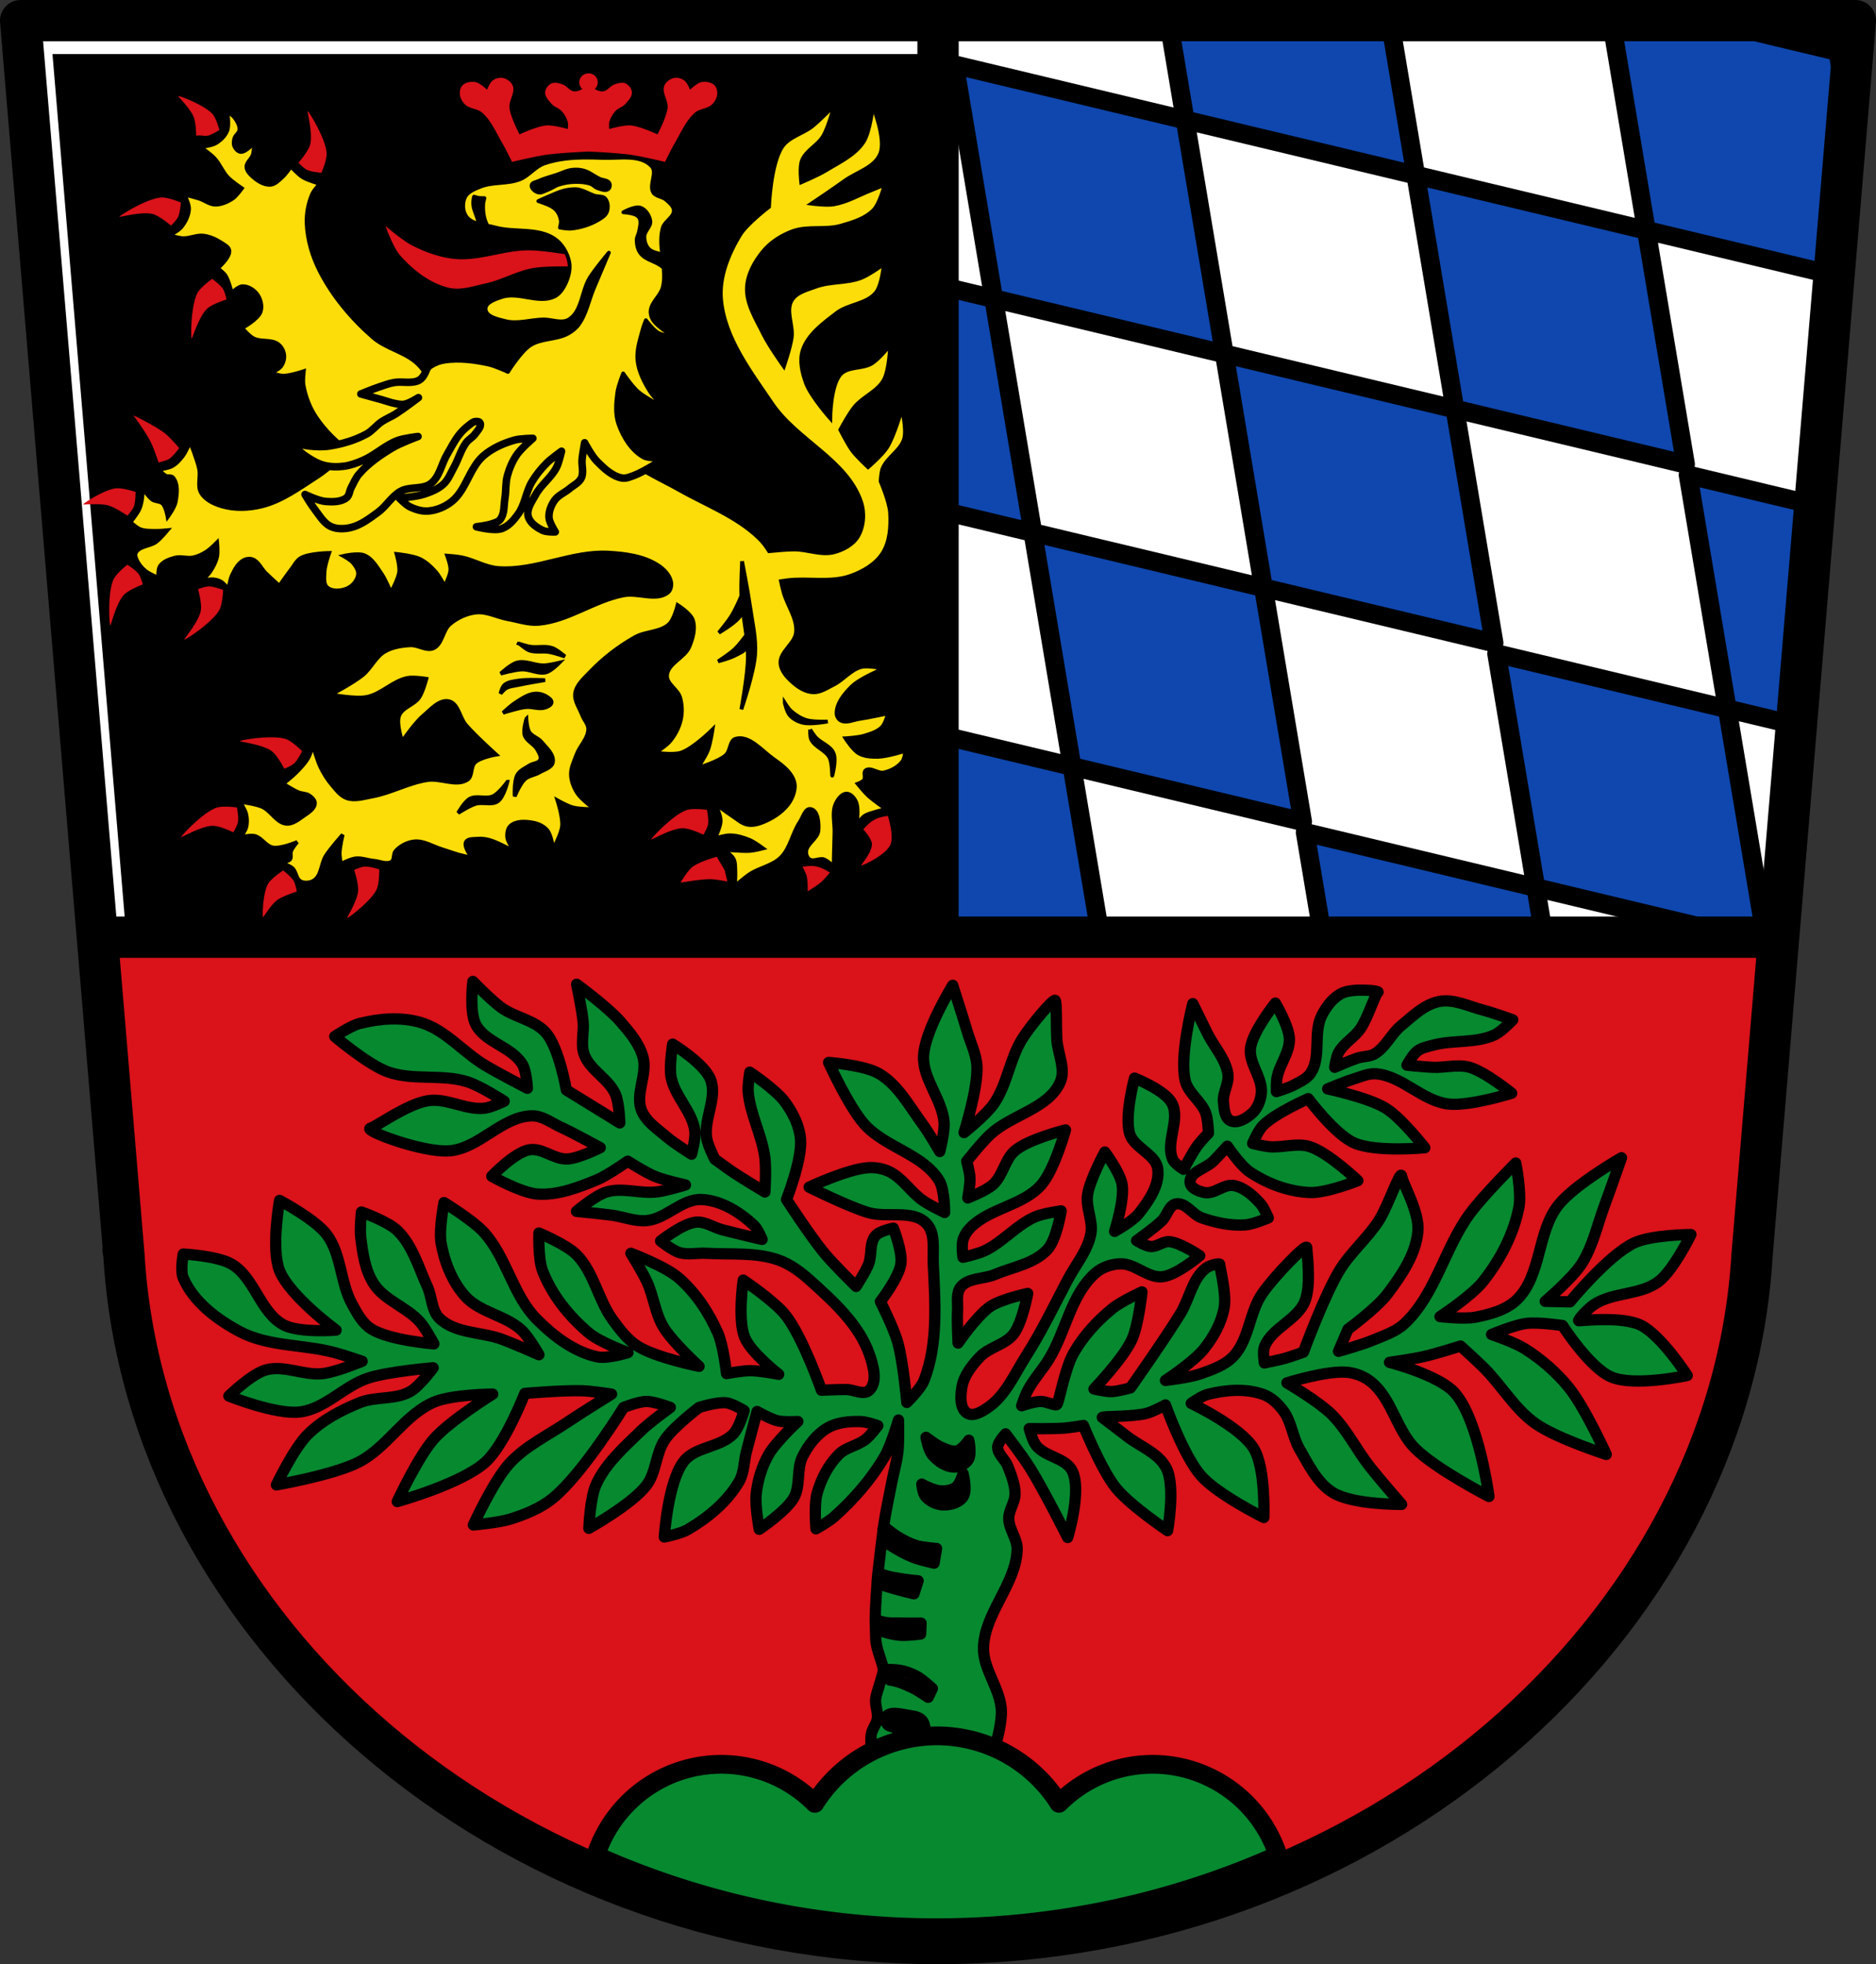 <?xml version="1.0" encoding="UTF-8" standalone="no"?>
<svg
   xmlns:dc="http://purl.org/dc/elements/1.1/"
   xmlns:cc="http://creativecommons.org/ns#"
   xmlns:rdf="http://www.w3.org/1999/02/22-rdf-syntax-ns#"
   xmlns:svg="http://www.w3.org/2000/svg"
   xmlns="http://www.w3.org/2000/svg"
   xmlns:sodipodi="http://sodipodi.sourceforge.net/DTD/sodipodi-0.dtd"
   xmlns:inkscape="http://www.inkscape.org/namespaces/inkscape"
   width="499.848"
   height="523.284"
   viewBox="0 0 499.844 523.28"
   version="1.1"
   id="svg967"
   sodipodi:docname="DEU_Weiden_in_der_Oberpfalz_COA.svg"
   inkscape:version="0.92.5 (2060ec1f9f, 2020-04-08)">
  <rect x="0" y="0" width="499.844" height="523.28" fill="#333333" stroke="none"/>
  <defs
     id="defs971" />
  <sodipodi:namedview
     pagecolor="#ffffff"
     bordercolor="#666666"
     borderopacity="1"
     objecttolerance="10"
     gridtolerance="10"
     guidetolerance="10"
     inkscape:pageopacity="0"
     inkscape:pageshadow="2"
     inkscape:window-width="1920"
     inkscape:window-height="1046"
     id="namedview969"
     showgrid="false"
     inkscape:zoom="1.5154284"
     inkscape:cx="249.92403"
     inkscape:cy="261.64218"
     inkscape:window-x="-11"
     inkscape:window-y="-11"
     inkscape:window-maximized="1"
     inkscape:current-layer="svg967"
     fit-margin-top="0"
     fit-margin-left="0"
     fit-margin-right="0"
     fit-margin-bottom="0"
     inkscape:snap-nodes="true"
     inkscape:snap-midpoints="true"
     inkscape:snap-smooth-nodes="true"
     inkscape:snap-center="true"
     inkscape:snap-object-midpoints="true"
     inkscape:object-paths="true" />
  <path
     style="fill:#da121a;fill-opacity:1;fill-rule:evenodd;stroke:none;stroke-width:11;stroke-linecap:round;stroke-linejoin:round;stroke-miterlimit:4;stroke-dasharray:none;stroke-opacity:1"
     d="M 5.5,5.5 33.021,334.36 c 0,0 -0.528,-3.346 0,0 5.855,99.35 100.82,183.37 216.9,183.42 116.01,-0.124 211.04,-84.13 216.9,-183.42 l 27.523,-328.86 h -244.41 z"
     id="path895-6-0-2"
     inkscape:connector-curvature="0" />
  <path
     style="fill:#ffffff;fill-opacity:1;fill-rule:evenodd;stroke:none;stroke-width:11;stroke-linecap:round;stroke-linejoin:round;stroke-miterlimit:4;stroke-dasharray:none;stroke-opacity:1"
     d="M 5.5 5.5 L 25.936 249.688 L 473.91 249.688 L 494.348 5.5 L 249.936 5.5 L 5.5 5.5 z "
     id="path895-6-0-2-2"
     transform="scale(1)" />
  <path
     style="fill:#0f47af;fill-opacity:1;stroke:#000000;stroke-width:5;stroke-linecap:round;stroke-linejoin:round;stroke-miterlimit:4;stroke-dasharray:none;stroke-opacity:1"
     d="M 311.34 5.5 L 315.77 31.951 L 377.215 46.654 L 370.324 5.5 L 311.34 5.5 z M 377.215 46.654 L 387.648 108.967 L 449.094 123.67 L 438.66 61.357 L 377.215 46.654 z M 438.66 61.357 L 488.672 73.326 L 492.328 29.619 L 489.672 13.75 L 455.199 5.5 L 429.307 5.5 L 438.66 61.357 z M 387.648 108.967 L 326.203 94.264 L 336.637 156.576 L 398.082 171.279 L 387.648 108.967 z M 336.637 156.576 L 275.191 141.873 L 285.625 204.186 L 347.07 218.889 L 336.637 156.576 z M 285.625 204.186 L 224.18 189.482 L 234.26 249.688 L 293.244 249.688 L 285.625 204.186 z M 275.191 141.873 L 264.758 79.561 L 203.312 64.857 L 213.746 127.17 L 275.191 141.873 z M 264.758 79.561 L 326.203 94.264 L 315.77 31.951 L 254.324 17.248 L 264.758 79.561 z M 449.777 126.527 L 460.211 188.84 L 478.635 193.248 L 483.543 134.607 L 449.777 126.527 z M 460.211 188.84 L 398.766 174.137 L 409.199 236.449 L 464.523 249.688 L 470.398 249.688 L 460.211 188.84 z M 409.199 236.449 L 347.754 221.746 L 352.432 249.688 L 411.416 249.688 L 409.199 236.449 z "
     transform="scale(1)"
     id="path3050-2-3" />
  <path
     style="fill:#000000;fill-opacity:1;fill-rule:evenodd;stroke:none;stroke-width:10.618;stroke-linecap:round;stroke-linejoin:round;stroke-miterlimit:4;stroke-dasharray:none;stroke-opacity:1"
     d="M 13.982 14.389 L 33.674 249.688 L 249.936 249.688 L 249.936 14.389 L 13.982 14.389 z "
     transform="scale(1)"
     id="path895-6-0-2-8" />
  <path
     d="m 125.993,261.47 c 0,0 -0.97,7.96 0.719,11.357 2.45,4.929 9.722,6.04 12.508,10.783 1.089,1.856 1.293,6.326 1.293,6.326 0,0 -7.665,-3.957 -11.357,-6.182 -5.863,-3.533 -10.539,-9.44 -17.11,-11.359 -5.199,-1.519 -10.997,-1.049 -16.246,0.287 -2.41,0.613 -6.613,3.451 -6.613,3.451 0,0 8.705,7.382 13.945,9.346 6.741,2.526 14.56,0.556 21.422,2.73 3.515,1.114 9.777,5.176 9.777,5.176 0,0 -3.451,1.678 -5.32,1.869 -5,0.512 -9.983,-2.791 -14.951,-2.01 -5.612,0.88 -13.516,6.757 -15.385,7.332 -1.869,0.575 13.625,6.455 20.848,6.04 8.04,-0.463 14.231,-9.266 22.285,-9.346 2.732,-0.027 5.134,1.884 7.619,3.02 3.587,1.639 10.496,5.463 10.496,5.463 0,0 -5.683,2.87 -8.771,3.02 -3.495,0.169 -6.772,-3.108 -10.207,-2.443 -3.982,0.771 -9.92,7.04 -9.92,7.04 0,0 7.861,4.449 12.221,4.746 5.358,0.365 10.702,-1.704 15.672,-3.738 3,-1.23 8.338,-5.03 8.338,-5.03 0,0 4.652,2.976 7.189,4.03 2.622,1.084 8.193,2.301 8.193,2.301 0,0 -5.02,1.555 -7.619,1.869 -4.425,0.535 -9.09,-1.256 -13.371,0 -3.061,0.899 -8.05,5.176 -8.05,5.176 0,0 6.239,0.603 9.346,1.01 3.173,0.411 6.308,1.788 9.488,1.439 5.158,-0.565 9.338,-5.843 14.521,-5.607 5.181,0.236 10.163,3.352 13.945,6.9 1.049,0.984 2.156,3.738 2.156,3.738 0,0 -7.11,-1.655 -10.639,-2.588 -2.361,-0.624 -4.617,-2.274 -7.04,-2.01 -3.52,0.377 -9.363,5.01 -9.363,5.01 0,0 3.135,2.529 5.02,3.09 2.283,0.679 4.765,0.051 7.143,0.191 6.385,0.376 13.06,-0.344 19.11,1.738 3.257,1.121 6.127,3.291 8.686,5.598 6.187,5.578 12.875,11.637 15.637,19.496 1.067,3.035 2.31,7.411 0,9.65 -1.479,1.434 -4.118,-0.191 -6.178,-0.193 -2.189,-0.002 -6.563,0.193 -6.563,0.193 0,0 -4.954,-14.09 -9.459,-19.881 -3.03,-3.896 -11.389,-9.459 -11.389,-9.459 0,0 -1.523,10.536 0.387,15.248 1.676,4.136 9.07,9.846 9.07,9.846 0,0 -4.998,-0.956 -7.527,-0.965 -2.139,-0.007 -6.371,0.771 -6.371,0.771 0,0 -0.833,-7.436 -2.316,-10.809 -2.415,-5.491 -5.89,-10.74 -10.422,-14.67 -3.609,-3.13 -12.74,-6.564 -12.74,-6.564 0,0 3.04,4.913 4.246,7.529 1.806,3.919 2.208,8.467 4.439,12.16 2.426,4.02 9.459,10.424 9.459,10.424 0,0 -11.548,-2.318 -16.408,-5.406 -2.689,-1.709 -4.68,-4.377 -6.563,-6.947 -3.913,-5.345 -5,-12.651 -9.65,-17.373 -2.709,-2.753 -10.04,-5.791 -10.04,-5.791 0,0 -0.244,6.901 0.965,10.04 2.48,6.436 7.07,12.172 12.354,16.602 2.978,2.495 10.424,5.211 10.424,5.211 0,0 -5.435,1.717 -8.107,1.158 -6.222,-1.301 -11.738,-5.525 -16.215,-10.04 -6.366,-6.415 -8.01,-16.48 -14.09,-23.16 -2.971,-3.264 -10.617,-7.914 -10.617,-7.914 0,0 -1.406,7.254 -0.771,10.811 0.906,5.074 2.945,10.237 6.369,14.09 3.892,4.38 10.766,5.082 15.06,9.07 1.961,1.824 4.633,6.563 4.633,6.563 0,0 -6.386,-2.825 -9.652,-4.053 -5.523,-2.077 -12.524,-1.524 -16.793,-5.598 -2.196,-2.095 -2.02,-5.734 -3.281,-8.494 -2.335,-5.104 -3.926,-10.912 -7.914,-14.861 -2.576,-2.551 -9.65,-5.02 -9.65,-5.02 0,0 -0.469,4.52 -0.193,6.756 0.524,4.245 1.142,8.768 3.475,12.354 2.915,4.482 8.821,6.217 12.354,10.23 1.51,1.715 3.666,5.791 3.666,5.791 0,0 -11.968,-0.909 -16.793,-4.053 -2.307,-1.503 -3.694,-4.149 -5.02,-6.564 -3.159,-5.766 -2.792,-13.284 -6.756,-18.529 -3.112,-4.117 -12.547,-9.07 -12.547,-9.07 0,0 -2.316,12.927 0,18.723 2.702,6.762 15.06,15.828 15.06,15.828 0,0 -9.769,0.796 -13.898,-1.352 -6.315,-3.284 -7.771,-12.589 -13.898,-16.213 -3.791,-2.242 -12.932,-2.703 -12.932,-2.703 0,0 -0.838,4.42 0,6.371 2.731,6.356 8.946,11.04 15.05,14.283 7.623,4.051 16.949,3.363 25.287,5.598 2.477,0.664 7.334,2.316 7.334,2.316 0,0 -6.806,2.842 -10.422,3.281 -5.056,0.614 -10.349,-2.351 -15.25,-0.965 -3.865,1.094 -9.844,6.949 -9.844,6.949 0,0 12.5,5.02 18.916,4.246 6.771,-0.812 11.839,-7.01 18.338,-9.07 5.525,-1.756 17.18,-2.703 17.18,-2.703 0,0 -3.593,4.934 -6.178,6.371 -3.971,2.208 -9.101,1.204 -13.318,2.895 -5.04,2.02 -10.04,4.671 -13.898,8.494 -3.747,3.716 -8.365,13.441 -8.365,13.441 0,0 15.14,-2.614 21.879,-6.05 7.632,-3.888 12.224,-12.64 20.1,-16.01 4.842,-2.07 15.654,-2.135 15.654,-2.135 0,0 -11.307,7.01 -15.654,11.918 -4.281,4.835 -9.783,16.719 -9.783,16.719 0,0 17.12,-4.742 23.48,-10.494 5.219,-4.722 10.494,-18.32 10.494,-18.32 0,0 10.195,-0.883 15.297,-0.713 2.624,0.087 7.828,0.891 7.828,0.891 0,0 -7.894,4.879 -11.74,7.471 -5.253,3.54 -11.2,6.355 -15.477,11.03 -4.271,4.666 -9.604,16.365 -9.604,16.365 0,0 6.757,-0.581 9.961,-1.602 3.967,-1.263 7.976,-2.886 11.205,-5.514 7.93,-6.452 18.855,-24.19 18.855,-24.19 0,0 3.962,-1.585 6.05,-1.6 2.2,-0.015 6.404,1.6 6.404,1.6 0,0 -5.439,3.899 -7.826,6.227 -4.43,4.319 -9.332,8.608 -11.918,14.229 -1.658,3.604 -1.957,11.74 -1.957,11.74 0,0 11.409,-6.355 15.297,-11.383 2.701,-3.493 2.485,-8.631 4.98,-12.273 2.347,-3.426 9.07,-8.539 9.07,-8.539 0,0 4.846,-1.548 7.293,-1.244 1.71,0.212 4.727,2.088 4.727,2.088 0,0 -1.259,4.451 -2.77,6.094 -3.45,3.752 -10.234,3.431 -13.342,7.471 -4.218,5.482 -5.158,20.1 -5.158,20.1 0,0 4.348,-0.861 6.227,-1.957 5.399,-3.15 10.539,-7.412 13.695,-12.807 1.387,-2.371 1.277,-5.343 1.957,-8 0.912,-3.567 2.846,-10.672 2.846,-10.672 0,0 3.551,2.033 5.516,2.49 1.733,0.404 5.336,0.178 5.336,0.178 0,0 -5.891,5.45 -7.826,8.893 -1.795,3.193 -2.883,6.847 -3.275,10.488 -0.335,3.108 0.824,9.342 0.824,9.342 0,0 7.139,-4.78 9.203,-8.379 1.864,-3.249 0.66,-7.641 2.336,-10.99 1.525,-3.047 3.773,-6 6.732,-7.693 2.59,-1.478 5.81,-1.727 8.791,-1.648 1.554,0.041 4.533,1.098 4.533,1.098 0,0 -1.925,2.572 -3.16,3.572 -2.167,1.755 -5.317,2.139 -7.279,4.121 -2.797,2.826 -4.722,6.606 -5.771,10.441 -0.822,3 -0.273,9.342 -0.273,9.342 0,0 3.376,-1.885 4.809,-3.16 5.22,-4.647 9.928,-10.04 13.463,-16.07 1.759,-3 3.709,-9.754 3.709,-9.754 0,0 0.159,5.601 -0.139,8.379 -0.299,2.786 -1.122,5.492 -1.648,8.244 -0.746,3.897 -1.622,7.775 -2.176,11.703 1.276,1.021 2.823,2.207 3.951,2.889 1.511,0.913 3.111,1.729 4.803,2.234 1.73,0.517 5.361,0.781 5.361,0.781 l -0.67,3.908 c 0,0 -3.788,-0.847 -5.584,-1.563 -2.15,-0.857 -4.167,-2.032 -6.143,-3.238 -0.607,-0.371 -0.949,-4.467 -1.718,-5.011 -0.361,2.873 -1.179,9.294 -1.482,12.179 0.343,0.216 0.677,0.41 0.965,0.537 1.818,0.8 3.849,1 5.807,1.34 1.292,0.222 3.91,0.447 3.91,0.447 l -1.117,3.463 c 0,0 -2.396,-0.548 -3.574,-0.895 -2.112,-0.621 -4.317,-1.075 -6.254,-2.121 0,0 0.264,-2.769 0.263,-2.771 -0.296,3.299 -0.741,9.37 -0.749,12.669 0.694,0.243 1.364,0.461 1.938,0.6 1.921,0.465 3.944,0.278 5.92,0.334 1.451,0.041 4.355,0 4.355,0 l -0.111,2.904 c 0,0 -3.652,0.496 -5.473,0.336 -2.213,-0.195 -4.373,-0.857 -6.479,-1.564 -0.037,-0.013 -0.112,-2.597 -0.15,-2.61 0.027,0.929 0.084,4.418 0.148,5.346 0.185,2.711 1.541,5.321 2.051,7.975 1.466,-0.047 2.885,-0.032 3.982,0.123 1.714,0.242 3.393,0.851 4.914,1.676 1.539,0.834 4.133,3.238 4.133,3.238 l -1.117,2.346 c 0,0 -2.745,-1.872 -4.244,-2.57 -1.889,-0.88 -3.847,-1.778 -5.918,-2.01 -0.472,-0.053 -1.169,-2.815 -1.75,-2.803 -0.207,1.744 -1.741,5.819 -2.05,7.549 -0.323,1.808 0.672,3.678 0.412,5.496 -0.221,1.549 -1.469,2.842 -1.648,4.396 -0.451,3.899 1.512,11.676 1.512,11.676 l 13.852,20.2 14.994,-20.602 c 0,0 4.432,-11.502 4.346,-17.518 -0.085,-5.916 -4.942,-11.184 -4.766,-17.1 0.274,-9.185 8.663,-16.883 8.969,-26.07 0.095,-2.854 -2.221,-5.414 -2.242,-8.27 -0.017,-2.266 1.691,-4.32 1.682,-6.586 -0.011,-2.561 -1.03,-5.04 -1.961,-7.428 -0.691,-1.772 -2.716,-3.144 -2.664,-5.04 0.037,-1.361 2.104,-3.504 2.104,-3.504 0,0 4.491,5.849 6.445,8.969 3.751,5.987 10.09,18.639 10.09,18.639 0,0 3.779,-12.322 1.26,-17.658 -1.687,-3.575 -7.216,-3.767 -9.67,-6.867 -1,-1.265 -1.82,-4.484 -1.82,-4.484 0,0 6.268,0.098 9.389,-0.141 1.693,-0.13 5.04,-0.699 5.04,-0.699 0,0 4.747,11.802 8.689,16.676 3.736,4.618 13.734,11.352 13.734,11.352 0,0 2.125,-11.577 -0.281,-16.537 -2,-4.122 -7.05,-5.852 -10.65,-8.688 -2.121,-1.671 -5.887,-4.486 -6.447,-4.906 -0.561,-0.42 7.961,-0.121 11.773,-1.121 1.78,-0.467 5.04,-2.242 5.04,-2.242 0,0 4.843,13.638 9.529,18.92 4.428,4.991 16.678,11.07 16.678,11.07 0,0 0.539,-13.07 -2.664,-18.359 -3.553,-5.867 -16.676,-12.05 -16.676,-12.05 0,0 2.744,-1.973 4.344,-2.383 4.797,-1.229 10.191,-1.661 14.855,0 2.158,0.769 3.951,2.512 5.326,4.344 2.225,2.963 2.473,7.03 4.344,10.232 2.472,4.226 4.771,9.11 8.969,11.631 5.28,3.171 17.658,3.084 18.219,3.084 0,0 -5.722,-6.539 -8.408,-9.951 -3.618,-4.596 -6.194,-10.06 -10.371,-14.15 -3.425,-3.357 -11.771,-8.268 -11.771,-8.268 0,0 10.793,-3.432 16.256,-2.805 2.267,0.26 4.552,1.205 6.307,2.664 5.418,4.508 6.634,12.69 11.633,17.658 5.532,5.499 19.621,12.752 19.621,12.752 0,0 -2.676,-20.36 -9.109,-27.607 -4.245,-4.782 -17.379,-8.129 -17.379,-8.129 0,0 6.106,-0.86 9.109,-1.541 3.317,-0.752 9.811,-2.803 9.811,-2.803 0,0 4.279,3.846 6.307,5.885 4.71,4.734 8.153,10.845 13.594,14.717 5.607,3.991 18.92,8.268 18.92,8.268 0,0 -5.682,-12.51 -9.951,-17.799 -3.285,-4.069 -7.351,-7.576 -11.771,-10.369 -2.707,-1.71 -8.83,-3.785 -8.83,-3.785 0,0 6.04,-2.54 9.25,-2.943 3.204,-0.403 9.67,0.561 9.67,0.561 0,0 7.209,11.304 13.03,13.734 6.209,2.591 20.18,-0.42 20.18,-0.42 0,0 -6.955,-10.817 -12.473,-13.453 -4.943,-2.362 -15.838,-1.121 -16.398,-1.121 -0.561,0 2.407,-3.257 4.064,-4.346 5.101,-3.35 12.405,-2.44 17.238,-6.166 3.992,-3.077 8.549,-12.473 8.549,-12.473 0,0 -10.531,0.047 -15.13,2.242 -6.984,3.329 -17.1,15.695 -17.1,15.695 l -6.588,-0.139 c 0,0 7.164,-6.06 9.67,-9.951 3.046,-4.724 4.196,-10.43 6.166,-15.695 1.563,-4.179 4.486,-12.613 4.486,-12.613 0,0 -12.472,7.117 -16.818,12.613 -5.658,7.155 -4.467,18.651 -10.932,25.09 -2.847,2.835 -7.129,3.982 -11.07,4.764 -3.116,0.618 -9.531,-0.139 -9.531,-0.139 0,0 8.43,-5.506 11.492,-9.391 4.527,-5.743 8.157,-12.577 9.531,-19.76 0.739,-3.864 -0.842,-11.773 -0.842,-11.773 0,0 -8.599,8.586 -12.193,13.455 -6.742,9.134 -9.142,21.475 -17.377,29.29 -2.334,2.215 -5.582,3.238 -8.549,4.484 -2.942,1.236 -9.109,2.943 -9.109,2.943 l 2.521,-5.885 c 0,0 7.684,-5.639 10.512,-9.391 3.748,-4.972 7.63,-10.61 8.129,-16.816 0.406,-5.05 -4.065,-12.614 -4.346,-14.576 -0.28,-1.962 -3.648,8.06 -6.03,11.773 -3.09,4.825 -7.673,8.601 -10.621,13.514 -4.048,6.747 -9.514,21.602 -9.514,21.602 0,0 -3.341,1.212 -5.05,1.686 -1.761,0.488 -5.352,1.189 -5.352,1.189 0,0 -0.504,-2.934 0,-4.262 1.925,-5.076 8.788,-7.148 10.801,-12.189 1.765,-4.42 0.496,-12.981 0.496,-14.27 0,-1.288 -8.677,7.583 -11.893,12.289 -3.444,5.04 -3.445,12.203 -7.629,16.648 -2.258,2.4 -5.613,3.561 -8.721,4.656 -3.01,1.062 -9.414,1.785 -9.414,1.785 0,0 7.552,-4.944 10.305,-8.424 2.529,-3.198 4.642,-6.985 5.352,-11 0.67,-3.793 -1.289,-11.1 -1.189,-11.496 0.099,-0.396 -2.667,0.214 -3.666,0.992 -3.675,2.863 -4.395,8.221 -6.838,12.188 -4.155,6.748 -13.279,19.721 -13.279,19.721 0,0 -3.336,0.952 -5.05,0.992 -1.575,0.037 -4.678,-0.691 -4.678,-0.691 0,0 7.756,-8.09 10.06,-13.08 1.83,-3.959 2.732,-12.797 2.732,-12.797 0,0 -5.565,2.543 -7.908,4.457 -4.079,3.33 -7.758,7.351 -10.352,11.934 -2.359,4.168 -3.882,13.371 -4.457,13.658 -0.575,0.288 -2.846,-0.883 -4.313,-0.863 -1.72,0.024 -5.03,1.15 -5.03,1.15 0,0 0.91,-2.75 1.582,-4.03 1.593,-3.02 3.977,-5.563 5.75,-8.482 4.497,-7.404 5.821,-17.18 12.365,-22.859 1.775,-1.54 4.264,-2.378 6.613,-2.443 3.91,-0.109 7.327,3.871 11.215,3.449 3.776,-0.409 9.92,-5.607 9.92,-5.607 0,0 -5.104,-3.468 -8.05,-3.738 -1.725,-0.158 -3.306,1.423 -5.03,1.295 -1.349,-0.1 -3.736,-1.582 -3.736,-1.582 0,0 4.698,-3.323 6.756,-5.318 1.392,-1.35 1.834,-4.094 3.738,-4.457 2.57,-0.49 4.426,2.894 6.902,3.738 3.676,1.254 7.624,2.124 11.5,1.867 2.148,-0.143 6.184,-1.867 6.184,-1.867 0,0 -1.155,-2.792 -2.156,-3.883 -1.914,-2.086 -4.259,-4.242 -7.04,-4.744 -2.62,-0.472 -5.149,2.368 -7.764,1.869 -1.554,-0.296 -3.785,-1.153 -3.883,-2.732 -0.172,-2.777 4.203,-3.652 6.182,-5.607 1.302,-1.287 3.738,-4.03 3.738,-4.03 0,0 3.501,5.199 6.04,6.902 4.669,3.132 10.342,5.217 15.959,5.463 4.389,0.192 12.795,-3.164 12.795,-3.164 0,0 -7.815,-7.472 -12.795,-9.06 -3.471,-1.104 -7.303,0.359 -10.928,0 -1.459,-0.144 -4.313,-0.863 -4.313,-0.863 0,0 1.451,-3.444 2.732,-4.744 3.289,-3.337 12.08,-7.189 12.08,-7.189 0,0 7.05,9.493 12.221,11.791 5.751,2.555 18.834,1.293 18.834,1.293 0,0 -6.181,-7.898 -10.352,-10.496 -4.631,-2.884 -15.527,-5.176 -15.527,-5.176 0,0 4.452,-1.882 6.758,-2.588 2.023,-0.619 4.073,-1.614 6.182,-1.438 6.936,0.582 12.35,7.266 19.266,8.05 5.652,0.643 16.82,-2.877 16.82,-2.877 0,0 -6.99,-5.705 -11.213,-6.9 -3.136,-0.888 -6.521,0.135 -9.777,0 -2.306,-0.096 -6.9,-0.574 -6.9,-0.574 0,0 1.503,-2.803 2.73,-3.738 1.182,-0.901 2.735,-1.194 4.17,-1.582 5.347,-1.444 11.349,-0.438 16.391,-2.732 1.921,-0.874 4.889,-4.03 4.889,-4.03 0,0 -5.225,-1.887 -7.908,-2.588 -3.828,-1 -7.755,-3.03 -11.645,-2.301 -3.96,0.741 -7.102,3.906 -10.209,6.471 -2.641,2.18 -4.091,5.745 -7.04,7.477 -1.364,0.799 -3.097,0.661 -4.6,1.15 -2.065,0.672 -6.04,2.443 -6.04,2.443 0,0 0.369,-2.707 1.01,-3.883 1.389,-2.565 4.266,-4.048 5.895,-6.469 1.986,-2.952 3.883,-9.201 4.602,-9.633 0.719,-0.431 -6.5,-1.123 -9.346,0.145 -2.509,1.117 -4.37,3.585 -5.607,6.04 -2.329,4.615 -0.098,10.88 -2.875,15.24 -1.014,1.593 -2.936,2.416 -4.602,3.307 -1.444,0.772 -4.6,1.725 -4.6,1.725 0,0 -0.063,-2.413 0.143,-3.594 0.63,-3.613 3.437,-6.828 3.309,-10.494 -0.119,-3.397 -3.738,-9.49 -3.738,-9.49 0,0 -5.996,7.428 -6.613,11.934 -0.562,4.1 3.282,7.958 2.875,12.08 -0.192,1.942 -1,4.01 -2.445,5.32 -1.502,1.367 -3.906,2.864 -5.75,2.01 -1.592,-0.734 -1.714,-3.163 -1.902,-4.906 -0.276,-2.55 1.585,-5.07 1.184,-7.604 -0.631,-3.98 -3.664,-7.177 -5.463,-10.783 -1.311,-2.628 -3.883,-7.906 -3.883,-7.906 0,0 -3.605,13.86 -2.01,20.559 0.788,3.311 4.298,5.429 5.463,8.627 0.613,1.681 0.719,5.32 0.719,5.32 0,0 -2.128,2.208 -3.02,3.449 -1.39,1.936 -3.594,6.184 -3.594,6.184 0,0 -2.341,-1.415 -2.877,-2.588 -2.091,-4.578 2.13,-10.683 -0.287,-15.1 -1.909,-3.486 -9.92,-6.613 -9.92,-6.613 0,0 -2.728,10.07 -1.293,14.809 1.155,3.818 6.926,5.394 7.475,9.346 0.593,4.276 -2.355,8.546 -5.03,11.934 -1.658,2.099 -6.471,4.744 -6.471,4.744 0,0 2.708,-8.342 2.01,-12.508 -0.536,-3.214 -4.602,-8.627 -4.602,-8.627 0,0 -3.983,7.319 -4.6,11.357 -0.53,3.47 1.537,7.05 0.863,10.496 -0.876,4.48 -4.059,8.18 -6.184,12.221 -3.583,6.815 -6.932,13.779 -11.07,20.271 -3.04,4.769 -5.414,10.44 -10.06,13.658 -1.597,1.105 -3.945,2.589 -5.605,1.582 -2.01,-1.219 -1.822,-4.582 -1.439,-6.9 0.507,-3.073 2.618,-5.778 4.746,-8.05 2.498,-2.669 6.836,-3.278 9.06,-6.182 2.311,-3.02 3.738,-10.783 3.738,-10.783 0,0 -7.01,1.5 -9.92,3.451 -3.608,2.423 -8.627,9.775 -8.627,9.775 0,0 -0.313,-5.754 -0.143,-8.625 0.126,-2.124 -0.474,-4.669 0.861,-6.326 2.02,-2.503 6.096,-2.059 9.06,-3.307 4.8,-2.02 10.612,-2.88 14.09,-6.758 2.409,-2.686 3.594,-10.207 3.594,-10.207 0,0 -4.734,0.644 -6.9,1.58 -4.978,2.151 -8.611,6.744 -13.516,9.06 -1.81,0.854 -5.75,1.725 -5.75,1.725 0,0 -0.423,-3.125 0,-4.6 0.374,-1.304 1.188,-2.501 2.156,-3.451 5.184,-5.091 13.883,-5.767 18.689,-11.215 3.535,-4.01 6.471,-14.664 6.471,-14.664 0,0 -9.661,2.395 -13.371,5.463 -2.776,2.295 -3.238,6.626 -5.895,9.06 -1.882,1.723 -6.758,3.594 -6.758,3.594 0,0 0.651,-3.538 0.576,-5.32 -0.063,-1.512 -0.863,-4.457 -0.863,-4.457 0,0 3.979,-5.02 6.326,-7.188 5.668,-5.222 15.348,-6.792 18.547,-13.803 1.596,-3.498 -0.639,-7.664 -0.863,-11.502 -0.201,-3.448 0,-9.776 -0.432,-10.352 -0.431,-0.575 -6.382,6.411 -8.77,10.209 -3.37,5.359 -4,12.202 -7.619,17.396 -2.092,3 -7.908,7.619 -7.908,7.619 0,0 3.677,-11.587 3.451,-17.541 -0.123,-3.23 -1.672,-6.244 -2.588,-9.344 -1.224,-4.143 -3.883,-12.365 -3.883,-12.365 0,0 -7.454,12.05 -7.764,18.834 -0.282,6.163 4.993,11.532 5.463,17.684 0.199,2.609 -1.15,7.764 -1.15,7.764 0,0 -2.887,-5.01 -4.6,-7.332 -3.489,-4.732 -6.46,-10.348 -11.502,-13.371 -3.959,-2.374 -13.516,-3.02 -13.516,-3.02 0,0 5.307,11.663 9.49,16.391 5.532,6.253 15.65,7.961 19.984,15.1 1.489,2.451 1.438,8.482 1.438,8.482 0,0 -3.953,-1.916 -5.752,-3.162 -3.269,-2.264 -5.464,-6.06 -9.06,-7.764 -1.716,-0.814 -3.713,-1.14 -5.607,-1.01 -5.488,0.389 -15.672,5.176 -15.672,5.176 0,0 10.229,5.101 15.672,6.756 5.04,1.531 11.827,-0.866 15.527,2.877 2.565,2.594 1.699,7.139 1.869,10.783 0.483,10.372 1.318,21.376 -2.443,31.05 -0.903,2.323 -4.602,5.895 -4.602,5.895 0,0 -0.959,-10.881 -2.443,-16.1 -1.069,-3.759 -4.602,-10.783 -4.602,-10.783 0,0 4.915,-6.285 5.463,-10.06 0.465,-3.2 -2.01,-9.49 -2.01,-9.49 0,0 -3.631,0.705 -4.744,2.01 -1.695,1.992 -0.909,5.186 -1.869,7.619 -0.827,2.096 -3.307,5.895 -3.307,5.895 0,0 -5.982,-5.834 -8.627,-9.06 -3.644,-4.44 -9.92,-14.09 -9.92,-14.09 0,0 4.205,-10.613 3.738,-16.1 -0.304,-3.574 -2.047,-7.03 -4.17,-9.92 -2.415,-3.289 -9.346,-7.908 -9.346,-7.908 0,0 -0.573,3.45 -0.432,5.176 0.497,6.06 3.709,11.653 4.457,17.686 0.372,2.996 0,9.06 0,9.06 0,0 -5.616,-3.361 -8.338,-5.176 -1.715,-1.143 -5.03,-3.594 -5.03,-3.594 0,0 -1.854,-3.628 -2.156,-5.607 -0.79,-5.175 2.945,-10.809 1.01,-15.672 -1.694,-4.253 -10.06,-9.344 -10.06,-9.344 0,0 -0.969,5.892 -0.432,8.77 0.953,5.104 5.595,9.09 6.326,14.234 0.3,2.107 -0.863,6.324 -0.863,6.324 0,0 -4.58,-2.845 -6.613,-4.6 -2.49,-2.149 -5.593,-4.114 -6.758,-7.189 -1.664,-4.394 1.676,-9.559 0.432,-14.09 -0.993,-3.615 -3.578,-6.66 -6.04,-9.488 -3.347,-3.847 -11.645,-9.92 -11.645,-9.92 0,0 1.381,6.581 1.725,9.92 0.299,2.91 -0.712,6.02 0.287,8.77 1.54,4.235 6.555,6.503 8.34,10.641 1.018,2.359 1.15,7.619 1.15,7.619 l -14.234,-8.77 c 0,0 -1.901,-11 -5.318,-15.1 -2.97,-3.56 -8.338,-4.16 -12.08,-6.9 -2.736,-2 -7.475,-6.9 -7.475,-6.9 z m 120.74,121.45 c 0,0 2.615,2.053 4.133,2.68 1.336,0.552 2.851,1.28 4.244,0.895 1.32,-0.365 3.02,-2.793 3.02,-2.793 0,0 0.779,3.673 -0.111,5.137 -0.727,1.196 -2.286,2.01 -3.686,2.01 -2.249,0 -4.46,-1.53 -5.92,-3.24 -1.078,-1.263 -1.676,-4.689 -1.676,-4.689 z m 9.875,9.668 c 0,0 1.151,4.474 0,6.184 -1.069,1.587 -3.406,2.22 -5.318,2.156 -1.757,-0.058 -3.611,-0.957 -4.744,-2.301 -0.723,-0.858 -0.936,-3.234 -0.936,-3.234 0.288,0.216 3.205,1.7 4.961,1.797 1.428,0.079 3.044,-0.125 4.17,-1.01 1.063,-0.832 1.867,-3.596 1.867,-3.596 z m -17.928,63.893 c 1.088,0.049 2.272,0.334 3.25,0.484 1.387,0.213 3.123,0.402 3.91,1.564 0.71,1.048 0.895,2.902 0,3.797 -1.158,1.158 -3.371,0.551 -4.914,0 -0.997,-0.356 -1.556,-1.455 -2.457,-2.01 -0.624,-0.385 -1.547,-0.327 -2.01,-0.895 -0.435,-0.531 -0.854,-1.459 -0.445,-2.01 0.59,-0.794 1.58,-0.981 2.668,-0.932 z"
     id="path903"
     inkscape:connector-curvature="0"
     style="fill:#078930;fill-opacity:1;fill-rule:evenodd;stroke:#000000;stroke-width:3;stroke-linecap:round;stroke-linejoin:round"
     sodipodi:nodetypes="cccccccccccccscccccccccccccccccccccccccccccccccccccccccccccccccccccccccccccccccccccccscccccccccccccccccccccccccccccccccccccccccccccccsccccccccccccccccccccccccccccccccccccccccccccccccccccccccccccccccccccccccccccccccccccccccccccccccccccccccccccccccccscccccccccccccccccccccccccccccccsccccccccccccccccccccccccccccccccccccccccccccccccccccccccccccccccccccccccccccccccccccccccccccccccccccccccccccccccccccccccccccccccccccccccccccccccccccccccccccccccccccccccccccccccccccccccccccccccccccccccscccccccccccccccscccccc" />
  <path
     d="m 249.618,462.46 a 38.484,38.484 0 0 0 -32.516,17.982 35.181,35.181 0 0 0 -24.955,-10.406 35.181,35.181 0 0 0 -33.408,24.297 c 27.457,12.252 58.3,19.227 90.88,19.24 32.578,-0.035 63.42,-7.03 90.88,-19.295 a 35.181,35.181 0 0 0 -33.412,-24.242 35.181,35.181 0 0 0 -24.928,10.393 38.484,38.484 0 0 0 -32.543,-17.969"
     id="path907"
     inkscape:connector-curvature="0"
     style="fill:#078930;fill-opacity:1;stroke:#000000;stroke-opacity:1;stroke-width:5;stroke-miterlimit:4;stroke-dasharray:none;stroke-linejoin:round;stroke-linecap:round" />
  <path
     style="fill:none;fill-rule:evenodd;stroke:#000000"
     inkscape:connector-curvature="0"
     id="path935"
     d="m 236.153,433.92 8.792,0.137" />
  <path
     style="fill:none;fill-rule:evenodd;stroke:#000000"
     inkscape:connector-curvature="0"
     id="path937"
     d="m 238.833,421.97 c 0.275,0 4.671,0.893 4.671,0.893" />
  <path
     style="fill:none;fill-rule:evenodd;stroke:#000000;stroke-width:2;stroke-linecap:round"
     inkscape:connector-curvature="0"
     id="path939"
     d="m 239.733,411.19 9.07,3.778" />
  <path
     d="m 233.863,406.83 -0.103,0.704 2.58,2.753 1.809,0.146 c 0,0 -0.461,-1.141 -0.486,-1.287 -0.024,-0.146 -3.8,-2.316 -3.8,-2.316"
     id="path943"
     inkscape:connector-curvature="0"
     style="fill:#000000;fill-rule:evenodd" />
  <path
     d="m 237.833,446.22 7.988,2.802"
     id="path945"
     inkscape:connector-curvature="0"
     style="fill:none;fill-rule:evenodd;stroke:#000000" />
  <path
     style="fill:#000000;fill-rule:evenodd;stroke:none"
     inkscape:connector-curvature="0"
     id="path947"
     d="m 238.463,456.36 c 0,0 -2.289,0.176 -2.754,1.04 -0.323,0.6 0.068,1.431 0.45,1.995 0.446,0.658 1.314,0.895 1.967,1.349 0.988,0.687 1.815,1.683 2.951,2.08 0.903,0.316 1.928,0.359 2.866,0.169 0.727,-0.147 1.697,-0.305 1.995,-0.984 0.389,-0.885 -0.331,-1.946 -0.815,-2.782 -0.488,-0.843 -1.164,-1.65 -2.023,-2.108 -0.814,-0.434 -1.815,-0.331 -2.726,-0.478 -0.636,-0.102 -1.911,-0.281 -1.911,-0.281"
     sodipodi:nodetypes="caaaaaaaaac" />
  <path
     style="fill:#000000;fill-rule:evenodd;stroke:none"
     inkscape:connector-curvature="0"
     id="path949"
     d="m 248.723,386.19 c -0.445,0.61 0.396,1.492 0.835,2.106 0.486,0.68 1.145,1.286 1.908,1.629 1.22,0.549 2.657,0.791 3.974,0.556 0.829,-0.148 1.794,-0.47 2.226,-1.192 0.429,-0.716 0.427,-1.787 0,-2.504 -0.285,-0.479 -0.927,-0.67 -1.47,-0.795 -2.055,-0.472 -4.211,0.303 -6.319,0.278 -0.386,-0.005 -0.927,-0.389 -1.154,-0.078 z"
     sodipodi:nodetypes="aaaaaaaaa" />
  <path
     style="fill:#000000;fill-rule:evenodd;stroke:none"
     inkscape:connector-curvature="0"
     id="path951"
     d="m 246.503,397.59 c 0,0 0.526,1.245 0.994,1.709 0.477,0.472 1.11,0.791 1.749,0.994 1.015,0.323 2.117,0.394 3.179,0.318 0.939,-0.067 1.952,-0.163 2.742,-0.676 0.76,-0.493 1.52,-1.252 1.669,-2.146 0.088,-0.525 -0.046,-1.263 -0.517,-1.51 -0.988,-0.517 -2.115,0.755 -3.219,0.914 -1.39,0.2 -2.809,0.033 -4.213,0.04 -0.437,0.002 -0.88,-0.07 -1.311,0 -0.372,0.06 -1.073,0.358 -1.073,0.358"
     sodipodi:nodetypes="caaaaaaaaac" />
  <path
     style="fill:none;stroke:#000000;stroke-width:11;stroke-linecap:butt;stroke-linejoin:miter;stroke-opacity:1;stroke-miterlimit:4;stroke-dasharray:none"
     d="M 249.934,5.5 249.921,249.685"
     id="path2170"
     inkscape:connector-curvature="0" />
  <path
     style="fill:none;fill-rule:evenodd;stroke:#000000;stroke-width:11;stroke-linecap:round;stroke-linejoin:round;stroke-miterlimit:4;stroke-dasharray:none;stroke-opacity:1"
     d="M 5.5,5.5 33.021,334.36 c 0,0 -0.528,-3.346 0,0 5.855,99.35 100.82,183.37 216.9,183.42 116.01,-0.124 211.04,-84.13 216.9,-183.42 l 27.523,-328.86 h -244.41 z"
     id="path895-6-0"
     inkscape:connector-curvature="0" />
  <path
     style="fill:none;stroke:#000000;stroke-width:11;stroke-linecap:butt;stroke-linejoin:miter;stroke-opacity:1;stroke-miterlimit:4;stroke-dasharray:none"
     d="M 25.935,249.685 H 473.906"
     id="path2165"
     inkscape:connector-curvature="0" />
  <path
     d="m 156.808,19.543 a 2.461,2.394 0 0 0 -2.46,2.395 2.461,2.394 0 0 0 0.797,1.76 c -0.665,0.422 -1.449,0.706 -2.206,0.634 -1.194,-0.114 -1.941,-1.493 -3.083,-1.861 -0.935,-0.301 -2.045,-0.65 -2.935,-0.236 -0.866,0.403 -1.612,1.379 -1.666,2.332 -0.068,1.196 0.947,2.248 1.744,3.142 0.727,0.815 1.942,1.088 2.667,1.905 0.745,0.839 1.339,1.863 1.618,2.951 0.15,0.584 0,1.809 0,1.809 0,0 -3.789,-1.103 -5.714,-0.952 -2.502,0.196 -7.142,2.38 -7.142,2.38 0,0 -2.416,-4.564 -2.686,-7.07 -0.213,-1.97 1.6,-4.04 0.877,-5.88 -0.403,-1.029 -1.51,-1.834 -2.589,-2.074 -0.23,-0.051 -0.469,-0.069 -0.71,-0.059 -0.724,0.029 -1.468,0.312 -2.041,0.728 -0.779,0.565 -1.516,2.455 -1.516,2.455 0,0 -1.897,-1.833 -3.123,-2.041 -1.137,-0.193 -2.52,0.041 -3.358,0.833 -0.62,0.586 -0.832,1.595 -0.756,2.445 0.089,1.01 0.666,1.992 1.392,2.696 1.197,1.161 3.255,1.067 4.513,2.162 2.471,2.15 3.767,5.367 5.428,8.189 0.944,1.603 2.57,4.951 2.57,4.951 0,0 6.06,-1.468 9.143,-1.905 3.719,-0.527 11.237,-0.856 11.237,-0.856 0,0 7.518,0.329 11.237,0.856 3.082,0.437 9.141,1.905 9.141,1.905 0,0 1.628,-3.349 2.571,-4.951 1.662,-2.822 2.957,-6.04 5.428,-8.189 1.258,-1.095 3.316,-1 4.513,-2.162 0.726,-0.704 1.303,-1.688 1.392,-2.696 0.075,-0.85 -0.138,-1.859 -0.758,-2.445 -0.838,-0.792 -2.22,-1.026 -3.356,-0.833 -1.226,0.208 -3.123,2.041 -3.123,2.041 0,0 -0.74,-1.89 -1.518,-2.455 -0.764,-0.554 -1.83,-0.873 -2.751,-0.668 -1.079,0.24 -2.183,1.044 -2.587,2.074 -0.723,1.845 1.089,3.91 0.877,5.88 -0.27,2.507 -2.686,7.07 -2.686,7.07 0,0 -4.64,-2.184 -7.142,-2.38 -1.925,-0.151 -5.714,0.952 -5.714,0.952 0,0 -0.15,-1.225 0,-1.809 0.279,-1.087 0.873,-2.111 1.618,-2.951 0.725,-0.817 1.94,-1.09 2.667,-1.905 0.798,-0.894 1.81,-1.946 1.742,-3.142 -0.054,-0.953 -0.798,-1.93 -1.664,-2.332 -0.89,-0.414 -2,-0.065 -2.935,0.236 -1.142,0.368 -1.888,1.747 -3.083,1.861 -0.757,0.072 -1.541,-0.212 -2.206,-0.634 a 2.461,2.394 0 0 0 0.797,-1.76 2.461,2.394 0 0 0 -2.46,-2.395 m -109.29,6.03 c -0.043,-0.003 -0.063,0.005 -0.054,0.023 0.148,0.296 3.256,3.395 4.124,5.522 0.643,1.575 0.68,5.059 0.68,5.059 1.067,-0.292 2.179,0.189 3.221,-0.069 1.07,-0.265 2.956,-1.48 2.956,-1.48 0,0 -0.801,-3.153 -1.867,-4.295 -2.189,-2.346 -8.413,-4.716 -9.06,-4.76 m 34.451,4.08 c -0.077,0.383 1.404,5.948 0.687,8.802 -0.472,1.881 -3.138,4.898 -3.138,4.898 0,0 1.399,1.483 2.298,1.913 1.174,0.561 3.826,0.766 3.826,0.766 0,0 1.543,-3.521 1.379,-5.357 -0.361,-4.035 -4.976,-11.405 -5.052,-11.025 m -39.15,22.973 c -4.02,0.391 -11.364,5.064 -10.981,5.137 0.383,0.074 5.936,-1.45 8.796,-0.756 1.884,0.457 4.923,3.098 4.923,3.098 0,0 1.473,-1.409 1.896,-2.311 0.552,-1.178 0.735,-3.831 0.735,-3.831 0,0 -3.534,-1.515 -5.369,-1.336 z m 59.881,7.557 c 0,0 2,5.707 3.96,7.917 3.419,3.864 7.881,7.357 12.899,8.557 3.21,0.767 6.609,-0.446 9.834,-1.149 4.328,-0.943 8.279,-3.328 12.643,-4.088 3.902,-0.68 11.879,-0.383 11.879,-0.383 l -0.383,-2.809 c 0,0 -8.399,-1.523 -12.645,-1.532 -6.601,-0.014 -13.1,2.919 -19.668,2.298 -3.954,-0.374 -7.822,-1.782 -11.366,-3.575 -2.636,-1.334 -7.153,-5.237 -7.153,-5.237 m -46.15,14.12 c 0,0 -3.16,2.188 -3.985,3.837 -1.806,3.615 -1.748,12.318 -1.482,12.03 0.266,-0.286 1.923,-5.8 4.03,-7.854 1.389,-1.353 5.242,-2.524 5.242,-2.524 0,0 -0.412,-1.996 -0.952,-2.834 -0.705,-1.094 -2.855,-2.658 -2.855,-2.658 M 35.536,110.702 c 0.286,0.265 3.254,4.408 4.507,6.83 0.932,1.801 2.211,5.669 2.211,5.669 0,0 1.996,-0.416 2.832,-0.957 1.092,-0.707 2.652,-2.863 2.652,-2.863 0,0 -2.387,-2.848 -3.847,-3.975 -2.53,-1.953 -8.642,-4.97 -8.356,-4.704 m -4.103,19.379 c -0.274,-0.007 -0.528,0.004 -0.756,0.038 -3.147,0.468 -8.912,4.249 -8.524,4.295 0.388,0.046 4.515,-0.344 6.661,0.232 1.873,0.502 5.133,2.734 5.133,2.734 0,0 1.367,-1.513 1.723,-2.443 0.465,-1.215 0.456,-3.875 0.456,-3.875 0,0 -2.777,-0.93 -4.693,-0.98 m 2.501,20.359 c 0,0 -3.03,2.37 -3.753,4.065 -1.591,3.715 -1.022,12.4 -0.774,12.1 0.249,-0.301 1.58,-5.904 3.563,-8.08 1.307,-1.433 5.085,-2.826 5.085,-2.826 0,0 -0.527,-1.968 -1.114,-2.773 -0.767,-1.05 -3.01,-2.487 -3.01,-2.487 m 21.724,5.779 c -0.996,0.003 -2.893,0.745 -2.893,0.745 0,0 1.114,3.87 0.733,5.771 -0.577,2.886 -4.303,7.277 -4.398,7.655 -0.095,0.379 7.239,-4.307 9.29,-7.789 0.936,-1.589 1.053,-5.43 1.053,-5.43 0,0 -2.485,-0.956 -3.785,-0.952 m 16.809,40.21 c -4.03,-0.041 -8.781,0.872 -8.536,1.032 0.327,0.213 6.04,0.899 8.43,2.621 1.572,1.135 3.387,4.729 3.387,4.729 0,0 1.895,-0.749 2.627,-1.425 0.956,-0.882 2.129,-3.27 2.129,-3.27 0,0 -2.7,-2.736 -4.467,-3.265 -0.968,-0.289 -2.229,-0.409 -3.571,-0.423 m -12.361,18.475 c -0.922,-0.003 -1.862,0.072 -2.51,0.314 -3.786,1.415 -9.674,7.823 -9.284,7.795 0.389,-0.028 5.36,-2.933 8.302,-3 1.939,-0.044 5.557,1.725 5.557,1.725 0,0 1.059,-1.74 1.235,-2.721 0.23,-1.28 -0.278,-3.893 -0.278,-3.893 0,0 -1.485,-0.216 -3.02,-0.22 m 125.24,0.64 c -0.922,-0.003 -1.861,0.07 -2.508,0.312 -3.786,1.415 -9.674,7.823 -9.284,7.795 0.389,-0.028 5.36,-2.931 8.302,-2.998 1.939,-0.044 5.557,1.725 5.557,1.725 0,0 1.059,-1.742 1.235,-2.723 0.23,-1.28 -0.278,-3.893 -0.278,-3.893 0,0 -1.487,-0.214 -3.02,-0.218 m 51.21,1.821 c 0,0 -2.132,0.292 -3.077,0.766 -1.334,0.669 -2.101,1.29 -3.466,2.836 0,0 2.253,2.407 2.3,3.921 0.065,2.104 -2.73,5.264 -2.853,5.635 -0.123,0.371 6.404,-2.56 7.741,-5.409 1.101,-2.346 -0.645,-7.749 -0.645,-7.749 m -45.584,10.893 c 0,0 -4.646,1.28 -6.499,2.725 -1.378,1.074 -3.144,4.191 -3.144,4.191 0,0 5.292,-0.97 7.965,-0.942 1.517,0.016 4.507,0.628 4.507,0.628 l -0.733,-3.039 -2.097,-3.563 m 25.07,2.451 c -1.037,0.021 -2.231,0.213 -2.231,0.213 0,0 0.896,1.592 1.116,2.466 0.333,1.319 0.281,4.071 0.281,4.071 0,0 2.5,-1.509 3.596,-2.462 0.863,-0.751 2.313,-2.537 2.313,-2.537 -1.756,-1.081 -2.67,-1.451 -4.142,-1.702 -0.26,-0.044 -0.589,-0.055 -0.934,-0.048 m -118.83,0.157 c -0.995,0.057 -2.851,0.9 -2.851,0.9 0,0 1.252,3.795 1.049,5.723 -0.265,2.516 -2.817,6.634 -2.891,7.02 -0.074,0.383 6.138,-4.23 7.768,-7.418 0.84,-1.642 0.756,-5.48 0.756,-5.48 0,0 -2.533,-0.818 -3.831,-0.743 m -21.755,1.038 c 0,0 -3.244,2.077 -4.109,3.705 -1.379,2.595 -1.503,9.01 -1.227,8.729 0.275,-0.277 2.11,-3.304 3.638,-4.469 1.542,-1.176 5.321,-2.349 5.321,-2.349 0,0 -0.344,-2.01 -0.856,-2.864 -0.668,-1.116 -2.767,-2.751 -2.767,-2.751"
     id="path955"
     inkscape:connector-curvature="0"
     style="fill:#da121a;fill-rule:evenodd;fill-opacity:1" />
  <path
     style="fill:#fcdd09;fill-rule:evenodd;stroke:#000000;fill-opacity:1"
     inkscape:connector-curvature="0"
     id="path957"
     d="m 222.301,28.071 c 0,0 -3.721,3.842 -5.796,5.518 -2.543,2.054 -6.276,2.813 -8.105,5.522 -3.056,4.525 -3.498,16 -3.498,16 0,0 -5.891,4.459 -7.757,7.546 -3.053,5.05 -5.521,11.1 -5.03,16.98 0.86,10.308 7.829,19.311 13.625,27.878 6.597,9.752 19.959,15.03 23.687,26.2 0.977,2.928 0.743,6.572 -0.839,9.223 -1.296,2.172 -3.879,3.546 -6.324,4.193 -3.488,0.924 -7.191,-0.785 -10.799,-0.733 -1.797,0.026 -4.163,0.223 -6.548,0.454 -0.796,-1.284 -1.705,-2.49 -2.784,-3.525 -6.03,-5.779 -14.201,-8.797 -21.462,-12.922 -2.623,-1.49 -5.351,-2.784 -7.977,-4.27 -2.734,-1.547 -5.618,-2.894 -8.092,-4.831 -4.358,-3.413 -6.694,-9.406 -11.686,-11.798 -5.875,-2.816 -12.926,-2.106 -19.44,-2.024 -4.962,0.062 -9.954,0.65 -14.78,1.821 -0.756,-1.681 -4.138,-8.999 -7.234,-12.12 -3.319,-3.345 -8.571,-4.175 -12.12,-7.274 -5.677,-4.957 -10.708,-10.932 -14.14,-17.642 -1.994,-3.898 -3.315,-8.284 -3.502,-12.658 -0.115,-2.692 0.398,-5.479 1.482,-7.946 0.451,-1.028 2.02,-2.694 2.02,-2.694 0,0 -3.189,-0.892 -4.58,-1.75 -1.19,-0.734 -3.098,-2.828 -3.098,-2.828 0,0 -1.38,2.024 -2.288,2.828 -0.951,0.842 -1.963,1.953 -3.232,2.02 -1.845,0.098 -3.632,-1.166 -4.984,-2.424 -0.665,-0.619 -1.343,-1.451 -1.363,-2.359 -0.027,-1.237 1.36,-2.105 1.716,-3.289 0.3,-0.997 0.322,-3.106 0.322,-3.106 0,0 -2.108,2.503 -3.535,2.424 -0.755,-0.042 -1.402,-0.794 -1.717,-1.482 -0.299,-0.653 -0.189,-1.461 0,-2.154 0.233,-0.854 1.276,-1.407 1.346,-2.29 0.088,-1.105 -0.572,-2.192 -1.212,-3.098 -0.514,-0.728 -2.02,-1.75 -2.02,-1.75 0,0 0.62,3.529 0,5.118 -0.554,1.421 -1.781,2.598 -3.098,3.366 -1.194,0.697 -4.04,0.942 -4.04,0.942 0,0 2.656,1.868 3.755,3.048 1.394,1.498 2.111,3.547 3.517,5.03 1.098,1.162 3.772,2.962 3.772,2.962 0,0 -1.47,2.077 -2.508,2.761 -1.359,0.895 -2.989,1.611 -4.616,1.589 -1.509,-0.021 -2.801,-1.128 -4.237,-1.589 -1.293,-0.416 -3.937,-1.061 -3.937,-1.061 0,0 1.271,2.462 1.212,3.785 -0.078,1.751 -0.947,3.479 -2.045,4.844 -0.794,0.987 -3.102,2.194 -3.102,2.194 0,0 2.295,0.702 3.481,0.756 1.854,0.085 3.685,-0.918 5.526,-0.682 1.696,0.218 3.339,0.954 4.768,1.894 0.835,0.549 2.02,1.124 2.12,2.118 0.188,1.866 -3.104,4.693 -3.104,4.693 0,0 1.53,1.118 2.043,1.892 0.903,1.364 1.666,4.618 1.666,4.618 0,0 1.756,-1.714 2.876,-1.742 1.49,-0.038 3.052,0.919 3.935,2.12 0.944,1.284 1.426,3.186 0.909,4.693 -0.706,2.063 -4.921,4.314 -4.921,4.314 0,0 1.771,2.095 2.952,2.725 2.01,1.074 4.842,0.208 6.659,1.589 0.872,0.663 1.462,1.788 1.591,2.876 0.123,1.039 -0.217,2.181 -0.833,3.03 -0.622,0.854 -2.65,1.742 -2.65,1.742 0,0 2.089,0.747 3.178,0.756 1.885,0.017 5.526,-1.212 5.526,-1.212 0,0 -0.294,2.492 -0.077,3.709 0.534,2.988 1.645,5.952 3.332,8.476 2.38,3.561 5.53,6.648 9,9.208 -2.959,2.127 -5.527,4.82 -8.595,6.797 -4.694,3.02 -9.382,6.499 -14.801,7.847 -3.461,0.861 -7.277,1.01 -10.698,0 -2.103,-0.62 -4.399,-1.687 -5.528,-3.567 -1.105,-1.841 -0.101,-4.315 -0.536,-6.418 -0.508,-2.457 -2.403,-7.132 -2.403,-7.132 0,0 -1.061,2.541 -1.878,3.632 -0.806,1.076 -1.742,2.134 -2.918,2.786 -1.053,0.583 -3.5,0.892 -3.5,0.892 0,0 1.077,1.232 1.785,1.605 0.592,0.312 1.507,-0.029 1.949,0.473 1.455,1.655 1.142,4.407 0.726,6.571 -0.286,1.488 -2.141,4.01 -2.141,4.01 0,0 -0.446,-2.662 -1.336,-3.567 -0.7,-0.711 -1.98,-0.508 -2.788,-1.093 -1.125,-0.815 -2.656,-3.213 -2.656,-3.213 0,0 0.146,0.913 0.123,1.371 -0.073,1.451 -0.265,2.938 -0.821,4.279 -0.549,1.325 -2.418,3.559 -2.418,3.559 0,0 1.593,1.493 2.587,1.873 1.34,0.512 2.845,0.414 4.279,0.446 1.012,0.023 3.03,-0.178 3.03,-0.178 0,0 -1.875,2.246 -3.03,3.121 -1.643,1.244 -4.523,1.095 -5.44,2.941 -0.292,0.588 0.039,1.346 0.303,1.947 0.484,1.104 1.328,2.057 2.256,2.828 0.992,0.826 3.416,1.823 3.416,1.823 0,0 -0.15,-2.256 0.446,-3.121 0.87,-1.263 2.542,-1.837 4.02,-2.231 1.564,-0.415 3.272,0.281 4.854,-0.059 1.236,-0.266 2.409,-0.84 3.477,-1.516 1.081,-0.684 2.891,-2.524 2.891,-2.524 0,0 0.271,2.586 0,3.835 -0.304,1.404 -1,2.717 -1.785,3.921 -0.585,0.9 -2.139,2.409 -2.139,2.409 0,0 1.961,-0.369 2.941,-0.268 0.708,0.073 1.433,0.258 2.043,0.624 0.795,0.476 1.97,1.961 1.97,1.961 0,0 0.354,-2.522 0.892,-3.655 0.719,-1.514 1.572,-3.185 3.03,-4.01 0.728,-0.412 1.711,-0.556 2.497,-0.268 1.579,0.58 2.28,2.474 3.477,3.655 1.182,1.167 3.655,3.389 3.655,3.389 0,0 2.081,-3.02 3.209,-4.459 0.792,-1.013 1.381,-2.301 2.497,-2.941 2.225,-1.277 7.578,-1.338 7.578,-1.338 0,0 -1.202,3.372 -1.258,5.131 -0.044,1.371 -0.315,3.155 0.722,4.053 1.371,1.187 3.798,0.95 5.44,0.178 1.361,-0.64 2.561,-2.077 2.763,-3.567 0.146,-1.083 -0.573,-2.171 -1.246,-3.03 -0.682,-0.87 -2.675,-1.963 -2.675,-1.963 0,0 3.887,-0.9 5.616,-0.178 2.096,0.875 3.351,3.122 4.637,4.994 1.032,1.5 2.407,4.904 2.407,4.904 0,0 1.997,-3.555 2.229,-5.528 0.186,-1.582 -0.714,-4.726 -0.714,-4.726 0,0 4.324,0.417 6.242,1.338 1.646,0.791 3.035,2.096 4.243,3.466 0.977,1.108 2.355,3.755 2.355,3.755 0,0 1.43,-2.768 1.515,-4.279 0.073,-1.31 -0.89,-3.833 -0.89,-3.833 0,0 2.631,0.185 3.921,0.446 3.309,0.669 6.352,2.606 9.719,2.853 9.846,0.723 19.476,-4.648 29.333,-4.101 4.563,0.253 9.457,0.89 13.284,3.387 1.557,1.016 3.078,2.568 3.439,4.392 0.192,0.969 -0.035,2.231 -0.802,2.853 -3.091,2.505 -8.01,10e-4 -11.91,0.779 -7.782,1.535 -14.656,6.886 -22.557,7.578 -2.784,0.244 -5.54,-0.75 -8.291,-1.248 -2.801,-0.507 -5.522,-2.059 -8.354,-1.769 -2.518,0.258 -5.01,1.432 -6.956,3.046 -2.01,1.667 -2.046,5.402 -4.431,6.472 -1.903,0.854 -4.122,-0.917 -6.204,-0.795 -2.324,0.137 -4.768,0.516 -6.776,1.695 -2.467,1.449 -3.661,4.449 -5.878,6.257 -2.55,2.079 -8.406,5.172 -8.406,5.172 0,0 6.296,1.218 9.376,0.647 3.95,-0.731 6.988,-4.302 10.929,-5.08 1.661,-0.328 5.074,0.23 5.074,0.23 0,0 -0.927,3.534 -1.94,5.01 -1.359,1.982 -4.494,2.599 -5.334,4.85 -0.797,2.135 0.808,6.79 0.808,6.79 0,0 3.335,-4.899 5.576,-6.782 2.01,-1.693 4.302,-4.453 6.872,-3.887 2.527,0.556 2.842,4.342 4.526,6.305 2.456,2.863 8.08,7.919 8.08,7.919 0,0 -4.199,0.717 -5.658,2.102 -1.206,1.145 -0.593,3.661 -1.978,4.582 -2.951,1.962 -7.126,-0.421 -10.631,0.105 -5.058,0.76 -9.679,3.451 -14.711,4.366 -2.232,0.406 -4.64,1.209 -6.79,0.484 -1.7,-0.573 -2.873,-2.193 -4.04,-3.556 -1.233,-1.439 -2.236,-3.087 -3.058,-4.794 -0.873,-1.814 -1.955,-5.714 -1.955,-5.714 0,0 -0.681,2.35 -1.292,3.395 -0.85,1.453 -2.052,2.681 -3.234,3.879 -1.047,1.061 -3.395,2.91 -3.395,2.91 0,0 2.62,1.661 4.04,2.263 0.947,0.401 2.123,0.279 2.954,0.883 0.689,0.501 1.514,1.252 1.455,2.102 -0.109,1.572 -1.92,2.562 -3.203,3.477 -1.315,0.938 -2.831,2.103 -4.438,1.943 -2.618,-0.26 -4.058,-3.466 -6.466,-4.526 -1.819,-0.801 -5.821,-1.292 -5.821,-1.292 0,0 1.339,2.059 1.616,3.232 0.272,1.154 0.3,2.411 0,3.558 -0.251,0.957 -1.453,2.585 -1.453,2.585 0,0 2.508,-0.616 3.716,-0.322 1.859,0.453 2.965,2.744 4.85,3.071 2.177,0.377 6.466,-1.455 6.466,-1.455 0,0 -1.269,1.517 -1.616,2.424 -0.272,0.712 0.197,1.707 -0.324,2.263 -0.715,0.764 -3.071,0.647 -3.071,0.647 0,0 2.691,0.738 3.718,1.616 1.068,0.913 1,2.938 2.263,3.558 1.068,0.525 2.579,0.357 3.556,-0.324 1.957,-1.365 1.806,-4.443 3.071,-6.466 1.281,-2.047 4.526,-5.658 4.526,-5.658 0,0 -0.763,3.21 -0.808,4.848 -0.027,0.976 0.324,2.91 0.324,2.91 0,0 2.507,-1.296 3.879,-1.455 1.673,-0.194 3.333,0.497 5.01,0.647 1.53,0.137 3.319,1.076 4.603,0.234 0.839,-0.551 0.389,-2.07 1.055,-2.82 1.249,-1.405 3.142,-2.398 5.01,-2.587 2.563,-0.258 4.969,1.358 7.435,2.102 1.517,0.458 2.999,1.033 4.526,1.455 1.11,0.307 3.364,0.781 3.364,0.781 0,0 -2.239,-2.833 -1.574,-4.157 0.489,-0.975 2.061,-0.805 3.148,-0.898 1.051,-0.09 2.13,0.054 3.146,0.337 2.389,0.666 6.742,3.146 6.742,3.146 0,0 -1.872,-2.389 -2.02,-3.822 -0.114,-1.085 0.071,-2.434 0.898,-3.146 1.546,-1.331 4.063,-1.163 6.068,-0.787 1.384,0.259 2.813,0.938 3.709,2.024 1.101,1.334 1.572,4.944 1.572,4.944 0,0 2.152,-3.908 2.361,-6.068 0.223,-2.311 -1.237,-6.855 -1.237,-6.855 0,0 2.667,1.511 4.134,1.894 1.862,0.486 5.756,0.465 5.756,0.465 0,0 -3.468,-2.514 -4.609,-4.27 -0.948,-1.46 -1.634,-3.203 -1.685,-4.944 -0.054,-1.826 0.834,-3.565 1.461,-5.281 0.862,-2.362 3.123,-4.341 3.146,-6.855 0.012,-1.308 -1.109,-2.372 -1.572,-3.596 -0.737,-1.95 -2.223,-3.893 -1.911,-5.955 0.342,-2.26 2.356,-3.964 3.933,-5.62 3.498,-3.673 7.602,-6.837 12.02,-9.325 2.831,-1.593 6.746,-1.249 9.103,-3.485 1.338,-1.269 2.248,-5.057 2.248,-5.057 0,0 3.421,2.158 4.04,3.933 0.8,2.279 0.028,4.96 -0.898,7.192 -1.237,2.983 -5.754,4.419 -5.955,7.642 -0.141,2.263 2.839,3.67 3.483,5.844 0.554,1.869 0.628,3.935 0.224,5.842 -0.441,2.081 -1.478,4.071 -2.809,5.731 -1.05,1.31 -3.933,3.148 -3.933,3.148 0,0 4.606,0.699 6.742,0 3.311,-1.084 8.429,-6.181 8.429,-6.181 0,0 -0.557,3.751 -1.237,5.505 -0.655,1.689 -2.696,4.72 -2.696,4.72 0,0 5.411,-1.577 7.448,-3.391 1.27,-1.131 0.997,-3.914 2.637,-4.366 3.611,-0.995 6.869,3.107 9.916,5.285 1.876,1.34 3.869,2.744 5.057,4.72 0.52,0.864 0.846,1.915 0.785,2.922 -0.103,1.694 -0.855,3.39 -1.909,4.72 -1.652,2.085 -4.055,3.6 -6.518,4.607 -1.3,0.531 -2.775,0.922 -4.157,0.674 -1.568,-0.282 -2.819,-1.499 -4.159,-2.361 -1.556,-1 -4.494,-3.257 -4.494,-3.257 0,0 0.963,1.975 1.235,3.03 0.16,0.621 0.294,1.273 0.226,1.911 -0.16,1.496 -1.461,4.27 -1.461,4.27 0,0 2.671,-0.816 4.04,-0.787 1.771,0.038 3.536,0.552 5.17,1.237 1.304,0.546 3.596,2.246 3.596,2.246 0,0 -2.303,0.59 -3.483,0.674 -2.319,0.166 -6.968,-0.337 -6.968,-0.337 0,0 2.037,1.413 2.585,2.472 0.47,0.908 0.389,2.01 0.45,3.035 0.083,1.384 -0.113,4.157 -0.113,4.157 0,0 2.532,-2.22 3.933,-3.146 2.632,-1.739 6.108,-2.244 8.335,-4.479 2.52,-2.53 3.039,-6.496 5.04,-9.455 0.831,-1.231 1.402,-3.673 2.864,-3.412 2.01,0.359 2.263,3.735 2.079,5.771 -0.194,2.156 -3.143,3.458 -3.259,5.62 -0.04,0.737 0.279,1.62 0.898,2.02 1.068,0.694 2.612,-0.398 3.822,0 1.017,0.335 2.585,1.911 2.585,1.911 0,0 0.121,-5.994 0.224,-8.99 0.089,-2.585 -0.746,-5.403 0.337,-7.753 0.547,-1.186 1.561,-2.637 2.866,-2.673 1.097,-0.03 2.054,1.12 2.527,2.11 0.922,1.926 0.113,6.405 0.113,6.405 0,0 1.161,-1.845 2.02,-2.472 0.911,-0.664 2.073,-0.892 3.146,-1.235 0.883,-0.282 2.698,-0.676 2.698,-0.676 0,0 -3.268,-2.251 -4.72,-3.594 -1.032,-0.955 -2.809,-3.148 -2.809,-3.148 0,0 1.314,-0.471 1.685,-1.01 0.495,-0.721 -0.251,-2.062 0.45,-2.585 1.299,-0.97 3.245,0.899 4.831,0.563 1.873,-0.397 3.778,-1.404 4.944,-2.922 0.592,-0.771 0.787,-2.809 0.787,-2.809 0,0 -4.813,1.527 -7.303,1.572 -1.712,0.031 -3.563,-0.062 -5.057,-0.898 -1.574,-0.881 -3.596,-4.046 -3.596,-4.046 0,0 3.352,-0.191 4.944,-0.674 1.715,-0.521 3.592,-1.065 4.833,-2.359 0.906,-0.944 1.572,-3.596 1.572,-3.596 0,0 -4.997,1.104 -7.529,1.461 -1.676,0.236 -3.552,1.222 -5.057,0.448 -0.657,-0.338 -1.115,-1.17 -1.124,-1.909 -0.033,-2.699 2.031,-5.164 3.933,-7.081 2.304,-2.322 8.542,-4.831 8.542,-4.831 0,0 -3.949,-0.924 -5.844,-0.45 -2.843,0.711 -4.794,3.412 -7.416,4.72 -1.718,0.857 -3.474,2.079 -5.394,2.02 -1.844,-0.055 -3.644,-1.06 -5.057,-2.246 -1.695,-1.422 -3.566,-3.299 -3.709,-5.507 -0.2,-3.092 3.914,-5.226 4.159,-8.316 0.286,-3.602 -2.236,-6.872 -3.259,-10.338 -0.31,-1.052 -0.54,-2.131 -0.777,-3.207 0.566,-0.086 1.133,-0.172 1.622,-0.234 5.63,-0.709 11.64,0.728 16.982,-1.187 3.269,-1.172 6.618,-3.115 8.486,-6.04 1.956,-3.066 2.191,-7.095 1.995,-10.726 -0.157,-2.914 -2.516,-8.385 -2.516,-8.385 0,0 0.079,-2.379 0.521,-3.458 1.233,-3.01 4.846,-4.77 5.735,-7.9 0.723,-2.549 -0.595,-7.927 -0.595,-7.927 0,0 -2.01,7.174 -3.983,10.271 -1.302,2.042 -5.03,5.241 -5.03,5.241 0,0 -2.979,-2.779 -4.191,-4.402 -1.285,-1.721 -3.213,-5.583 -3.213,-5.583 0,0 2.296,-4.295 3.841,-6.156 2.243,-2.702 6.06,-4.052 7.757,-7.127 1.508,-2.737 1.677,-9.223 1.677,-9.223 0,0 -2.897,3.612 -4.821,4.821 -2.507,1.576 -6.407,0.731 -8.385,2.935 -2.682,2.99 -2.727,11.737 -2.727,11.737 0,0 -5.191,-5.844 -6.497,-9.432 -1.01,-2.77 -1.774,-6.01 -0.839,-8.804 1.413,-4.221 5.482,-7.143 9.01,-9.853 3.124,-2.398 8,-2.39 10.481,-5.449 1.644,-2.028 2.097,-7.546 2.097,-7.546 0,0 -3.862,2.817 -6.068,3.665 -3.8,1.46 -8.171,0.904 -11.99,2.311 -2.325,0.857 -5.22,1.525 -6.468,3.667 -1.653,2.838 0.432,6.596 0,9.851 -0.352,2.655 -2.097,7.757 -2.097,7.757 0,0 -3.963,-5.546 -5.449,-8.595 -1.917,-3.933 -4.573,-7.995 -4.402,-12.367 0.141,-3.594 2.089,-7.096 4.402,-9.851 2.01,-2.39 4.83,-4.159 7.757,-5.241 4.058,-1.499 8.737,-0.27 12.894,-1.471 3.091,-0.893 6.464,-1.873 8.697,-4.189 1.694,-1.757 2.933,-6.709 2.933,-6.709 0,0 -2.368,0.998 -3.563,1.469 -3.333,1.311 -6.526,3.196 -10.06,3.772 -1.932,0.315 -5.869,-0.209 -5.869,-0.209 0,0 5.939,-3.983 8.834,-6.079 3.224,-2.333 8.02,-3.536 9.503,-7.228 1.598,-3.971 -1.987,-12.685 -1.987,-12.685 0,0 -0.663,6.885 -2.514,9.643 -2.337,3.481 -6.481,5.365 -10.06,7.546 -2.055,1.252 -6.499,3.144 -6.499,3.144 0,0 -0.51,-4.048 0.209,-5.869 1.055,-2.672 4.206,-4.02 5.66,-6.499 1.465,-2.497 2.935,-8.176 2.935,-8.176 z m -24.583,121.44 c 0,0 1.56,7.973 2.127,11.994 0.603,4.269 1.659,8.564 1.354,12.865 -0.355,5.01 -3.674,14.604 -3.674,14.604 0,0 1.692,-9.184 1.74,-13.83 0.001,-1 -0.032,-2 -0.109,-3 -0.029,0.063 -0.051,0.14 -0.084,0.195 -0.728,1.211 -2.222,1.781 -3.483,2.418 -1.338,0.676 -4.254,1.449 -4.254,1.449 0,0 3.116,-2.01 4.45,-3.288 1.06,-1.013 2.319,-2.682 3.06,-3.688 -0.268,-2.062 -0.613,-4.121 -0.888,-6.185 -0.329,0.55 -0.704,1.077 -1.109,1.555 -1.428,1.689 -5.319,3.965 -5.319,3.965 0,0 2.478,-2.989 3.481,-4.643 0.901,-1.486 1.893,-3.701 2.533,-5.17 -0.004,-0.082 -0.014,-0.164 -0.017,-0.247 -0.124,-2.996 0.193,-8.995 0.193,-8.995 z m -59.5,21.935 c 0,0 1.959,0.66 2.974,0.829 1.947,0.325 4.04,-0.282 5.911,0.345 1.3,0.435 3.422,2.282 3.422,2.282 0,0 -2.733,-0.923 -4.147,-1.176 -1.752,-0.313 -3.639,0.161 -5.323,-0.416 -1.07,-0.367 -2.49,-1.83 -2.836,-1.865 z m 0.494,4.917 c 2.048,-0.116 4.16,0.953 6.248,0.888 1.378,-0.043 4.078,-0.691 4.078,-0.691 0,0 -2.122,2.191 -3.527,2.558 -2.11,0.551 -4.319,-0.846 -6.499,-0.76 -1.901,0.075 -5.599,1.107 -5.599,1.107 0,0 2.7,-2.547 4.425,-2.974 0.29,-0.072 0.581,-0.112 0.873,-0.128 z m 3.816,4.752 c 1.502,0.015 2.707,0.079 2.707,0.079 0,0 -4.811,0.787 -7.19,1.313 -1.07,0.237 -2.224,0.296 -3.18,0.829 -0.612,0.341 -1.52,1.451 -1.52,1.451 0,0 0.412,-1.725 1.036,-2.28 0.958,-0.853 2.399,-0.965 3.665,-1.176 1.182,-0.197 2.98,-0.231 4.482,-0.216 z m -0.057,3.672 c 1.113,-0.104 2.307,0.228 3.249,0.829 0.552,0.352 1.313,0.871 1.245,1.522 -0.077,0.734 -1.03,1.148 -1.729,1.382 -1.596,0.535 -3.371,-0.287 -5.05,-0.138 -1.125,0.1 -2.222,0.417 -3.318,0.691 -0.955,0.239 -2.834,0.829 -2.834,0.829 0,0 2.06,-1.943 3.249,-2.696 1.611,-1.021 3.286,-2.242 5.185,-2.42 z m 66.63,2.493 c 0,0 0.954,1.516 1.614,2.102 1.191,1.058 2.585,1.97 4.105,2.445 1.824,0.569 5.721,0.391 5.721,0.391 0,0 -4.457,0.851 -6.6,0.343 -1.314,-0.312 -2.631,-0.988 -3.519,-2 -0.774,-0.886 -1.321,-3.276 -1.321,-3.276 z m -68.847,4.212 c 0,0 0.131,2.504 0.762,3.527 0.714,1.158 2.299,1.52 3.178,2.558 1.367,1.614 3.547,3.46 3.111,5.53 -0.309,1.466 -2.308,1.929 -3.594,2.698 -1.221,0.73 -2.817,0.841 -3.872,1.796 -1.31,1.186 -2.696,4.563 -2.696,4.563 0,0 -0.261,-4.062 0.691,-5.736 0.69,-1.214 2.142,-1.804 3.318,-2.558 0.876,-0.562 2.353,-0.497 2.765,-1.453 0.369,-0.858 -0.315,-1.875 -0.76,-2.696 -0.817,-1.507 -2.874,-2.235 -3.387,-3.872 -0.437,-1.394 0.483,-4.356 0.483,-4.356 z m 75.59,2.878 c 0,0 0.902,1.427 1.465,2.053 1.428,1.588 3.973,2.281 4.793,4.253 0.764,1.839 -0.245,5.573 -0.343,5.964 -0.098,0.391 0,-3.351 -0.733,-4.791 -1.041,-2.043 -3.89,-2.776 -4.888,-4.84 -0.386,-0.797 -0.293,-2.638 -0.293,-2.638 z m -80.64,13.922 c 0,0 -0.983,4.075 -2.558,5.185 -1.631,1.15 -4.04,0.104 -5.947,0.691 -1.665,0.512 -4.632,2.42 -4.632,2.42 0,0 1.673,-3.02 3.111,-3.803 1.833,-0.997 4.342,0.213 6.223,-0.691 1.616,-0.776 3.803,-3.803 3.803,-3.803 z" />
  <path
     style="fill:#fcdd09;fill-rule:evenodd;stroke:#000000;fill-opacity:1;stroke-width:1;stroke-miterlimit:4;stroke-dasharray:none;stroke-linecap:round;stroke-linejoin:round"
     inkscape:connector-curvature="0"
     id="path959"
     d="m 156.629,41.991 c -3.952,-0.017 -7.927,0.276 -11.613,1.562 -2.424,0.846 -4.071,3.243 -6.453,4.203 -3.385,1.364 -7.393,0.634 -10.755,2.055 -1.466,0.619 -3.231,1.298 -3.912,2.736 -0.742,1.565 -0.648,3.797 0.391,5.183 0.793,1.059 2.01,1.584 3.347,1.934 -0.18,-0.593 -0.269,-0.891 -0.404,-1.336 -0.374,-1.234 -0.991,-2.417 -1.124,-3.699 -0.078,-0.748 -0.004,-1.524 0.199,-2.248 0,0 0.783,0.267 1.189,0.331 0.523,0.082 1.585,0.067 1.585,0.067 0,0 -0.298,1.046 -0.329,1.585 -0.074,1.258 0.018,2.545 0.329,3.766 0.144,0.566 0.437,1.285 0.751,1.999 0.683,0.129 1.357,0.258 1.986,0.435 5.206,1.464 11.463,-0.007 15.936,3.03 2.01,1.366 3.431,3.776 3.912,6.16 0.385,1.912 -0.149,4 -0.978,5.769 -0.659,1.401 -1.626,2.869 -3.03,3.519 -4.23,1.957 -9.565,-1.392 -13.981,0.098 -1.698,0.573 -4.391,1.436 -4.3,3.226 0.104,2.046 3.278,2.667 5.264,3.173 3.26,0.831 6.723,-0.362 10.09,-0.435 2.281,-0.049 4.903,1.199 6.843,0 3.533,-2.184 3.372,-7.622 5.572,-11.146 1.478,-2.366 5.085,-6.648 5.085,-6.648 0,0 -2.677,6.321 -4.01,9.484 -1.372,3.257 -1.998,6.938 -4.105,9.777 -0.731,0.985 -1.757,1.763 -2.836,2.347 -3.091,1.674 -7.148,1.177 -10.07,3.129 -2.54,1.696 -5.865,7.04 -5.865,7.04 0,0 -3.379,-1.563 -5.183,-1.955 -3.798,-0.825 -7.789,-1.354 -11.634,-0.783 -1.275,0.189 -2.545,0.655 -3.619,1.369 -1.42,0.945 -1.979,2.984 -3.519,3.716 -1.948,0.927 -4.34,0.052 -6.453,0.488 -3.038,0.627 -8.8,3.03 -8.8,3.03 0,0 3.763,1.114 5.671,1.564 1.972,0.465 3.954,1.424 5.964,1.174 1.36,-0.17 3.715,-1.762 3.715,-1.762 0,0 -2.925,2.386 -4.498,3.424 -1.712,1.129 -3.66,1.874 -5.352,3.03 -1.399,0.959 -2.463,2.384 -3.937,3.224 -2.472,1.41 -5.226,2.378 -8.02,2.931 -2.368,0.469 -4.829,0.5 -7.234,0.295 -1.86,-0.159 -5.476,-1.174 -5.476,-1.174 0,0 4.665,4.589 7.626,5.769 2.193,0.874 4.698,1.075 7.04,0.781 2.937,-0.368 5.656,-1.818 8.31,-3.129 2.1,-1.037 3.785,-2.856 5.964,-3.715 1.73,-0.682 5.474,-1.076 5.474,-1.076 0,0 -8.349,3.245 -11.829,5.964 -2.203,1.722 -3.985,3.99 -5.476,6.355 -0.778,1.235 -0.612,3.107 -1.76,4.01 -1.484,1.164 -3.693,1.123 -5.574,0.978 -1.922,-0.148 -5.474,-1.857 -5.474,-1.857 0,0 2.467,4.133 4.107,5.867 1.196,1.264 2.399,2.881 4.105,3.226 2.914,0.59 5.986,-0.941 8.605,-2.347 3.398,-1.825 5.289,-5.828 8.7,-7.626 2.44,-1.286 5.832,-0.368 8.02,-2.053 2.334,-1.799 2.81,-5.183 4.302,-7.724 1.067,-1.817 1.798,-3.923 3.324,-5.377 1.51,-1.439 4.083,-4.583 5.476,-3.03 1.438,1.601 -2.553,3.469 -3.716,5.279 -2.512,3.907 -3.525,8.988 -7.04,12.03 -1.117,0.966 -2.685,1.265 -4.107,1.662 -2.162,0.604 -6.648,1.076 -6.648,1.076 0,0 2.445,2.391 4.01,2.931 1.818,0.628 3.893,0.633 5.767,0.197 1.548,-0.36 3.046,-1.162 4.205,-2.25 2.797,-2.624 3.562,-6.869 6.06,-9.777 1.507,-1.753 3.294,-3.313 5.279,-4.498 1.621,-0.968 3.444,-1.614 5.281,-2.053 1.624,-0.388 4.986,-0.49 4.986,-0.49 0,0 -3.179,2.684 -4.302,4.4 -1.425,2.177 -2.36,4.697 -2.933,7.236 -0.489,2.166 0.02,4.466 -0.391,6.648 -0.215,1.145 -0.247,2.506 -1.076,3.324 -1.578,1.556 -6.355,1.955 -6.355,1.955 0,0 4.611,1.215 6.746,0.49 1.858,-0.631 3.255,-2.318 4.4,-3.912 1.798,-2.502 2.052,-5.852 3.619,-8.505 1.074,-1.819 2.426,-3.483 3.91,-4.986 1.205,-1.22 4.01,-3.226 4.01,-3.226 0,0 -0.662,3.034 -1.369,4.398 -1.39,2.683 -4.079,4.535 -5.518,7.192 -0.962,1.775 -2.471,3.75 -2.01,5.715 0.415,1.773 2.266,3.03 3.91,3.812 1.01,0.48 3.326,0.391 3.326,0.391 0,0 -1.382,-1.283 -1.564,-2.15 -0.438,-2.09 0.26,-4.432 1.367,-6.257 1.607,-2.651 5.77,-3.182 7.138,-5.964 0.734,-1.493 0.035,-3.33 0.195,-4.986 0.143,-1.477 0.685,-4.4 0.685,-4.4 0,0 1.854,3.5 3.226,4.888 1.881,1.903 4,4.104 6.648,4.498 1.856,0.276 3.66,-0.906 5.377,-1.662 2.01,-0.883 5.671,-3.324 5.671,-3.324 0,0 -3.737,0.376 -5.279,-0.488 -3.23,-1.81 -5.421,-5.405 -6.65,-8.898 -0.931,-2.646 -0.662,-5.627 -0.293,-8.408 0.233,-1.758 1.564,-5.086 1.564,-5.086 0,0 2.413,3.513 4.01,4.888 2.071,1.784 7.04,4.205 7.04,4.205 0,0 -2.808,-2.532 -3.812,-4.107 -1.626,-2.552 -3.093,-5.399 -3.422,-8.408 -0.316,-2.892 0.722,-5.79 1.467,-8.603 0.195,-0.738 0.781,-2.152 0.781,-2.152 0,0 1.89,2.549 3.226,3.324 1.251,0.725 4.205,1.076 4.205,1.076 0,0 -4.307,-2.474 -5.574,-4.498 -0.461,-0.737 -0.697,-1.678 -0.586,-2.541 0.296,-2.299 2.673,-3.909 3.226,-6.16 0.406,-1.65 0.381,-3.355 0.232,-5.076 -0.064,-0.066 -0.121,-0.139 -0.188,-0.203 -1.705,-1.618 -4.563,-1.862 -5.98,-3.738 -0.743,-0.983 -1.023,-2.318 -1.028,-3.55 -0.004,-0.808 0.522,-1.538 0.655,-2.336 0.179,-1.077 0.55,-2.241 0.186,-3.27 -0.155,-0.436 -0.531,-0.795 -0.932,-1.026 -1.021,-0.589 -3.458,-0.749 -3.458,-0.749 0,0 3.089,-1.738 4.578,-1.214 1.387,0.488 2.42,2.093 2.616,3.55 0.195,1.456 -1.559,2.642 -1.587,4.111 -0.022,1.152 0.337,2.425 1.12,3.27 0.893,0.965 2.37,1.083 3.619,1.56 -0.299,-2.441 -0.504,-4.866 0.168,-7.171 0.509,-1.744 2.987,-2.777 2.933,-4.593 -0.034,-1.166 -1.186,-2.056 -2.054,-2.836 -0.978,-0.878 -2.73,-0.84 -3.422,-1.957 -1.219,-1.971 1.152,-5.212 -0.391,-6.941 -2.95,-3.306 -8.673,-2.08 -13.1,-2.248 -1.3,-0.049 -2.616,-0.09 -3.933,-0.096 z m -3.494,3.188 c 0.801,-0.029 1.612,0.053 2.378,0.264 1.529,0.422 2.799,1.492 4.228,2.181 0.87,0.42 2.206,0.328 2.644,1.189 0.245,0.481 0.103,1.265 -0.331,1.585 -0.765,0.565 -1.938,0.034 -2.841,-0.264 -0.685,-0.226 -1.168,-0.887 -1.85,-1.124 -1.363,-0.473 -2.853,-0.563 -4.295,-0.528 -1.43,0.034 -2.866,0.294 -4.23,0.728 -1.023,0.325 -1.897,1.022 -2.907,1.388 -0.834,0.303 -1.729,0.918 -2.577,0.661 -0.821,-0.249 -1.845,-1.068 -1.719,-1.917 0.106,-0.714 1.198,-0.818 1.852,-1.124 1.539,-0.721 3.212,-1.112 4.823,-1.652 1.341,-0.449 2.628,-1.142 4.03,-1.321 0.263,-0.034 0.528,-0.055 0.795,-0.065 z m 0.272,5.216 c 0.331,0.005 0.663,0.052 0.982,0.138 1.307,0.35 2.443,1 3.766,1.518 1.2,0.468 2.401,0.05 3.106,0.86 0.773,0.888 0.865,2.395 0.463,3.502 -0.377,1.04 -1.488,1.69 -2.445,2.246 -2.12,1.233 -4.567,1.973 -7,2.248 -1.032,0.117 -3.106,-0.266 -3.106,-0.266 0,0 0.356,-1.233 0.264,-1.85 -0.161,-1.082 -0.621,-2.194 -1.388,-2.974 -1.203,-1.221 -3.833,-1.916 -4.626,-2.246 0,0 1.663,-0.773 2.51,-1.124 1.481,-0.614 2.936,-1.339 4.494,-1.717 0.972,-0.236 1.983,-0.349 2.983,-0.335 z" />
  <path
     style="fill:none;stroke:#000000;stroke-width:2;stroke-linecap:round;stroke-linejoin:round;stroke-miterlimit:4;stroke-dasharray:none;stroke-opacity:1"
     d="m 115.35,92.641 c 0,0 -1.072,5.326 -2.537,7.534 -0.35,0.528 -0.84,1.012 -1.424,1.259 -1.987,0.839 -4.331,0.098 -6.453,0.488 -1.321,0.243 -2.592,0.714 -3.865,1.145 -1.668,0.565 -4.935,1.885 -4.935,1.885 0,0 3.782,1.038 5.671,1.564 1.191,0.332 2.352,0.792 3.57,1.004 0.788,0.137 1.608,0.318 2.394,0.17 1.347,-0.253 3.715,-1.762 3.715,-1.762 0,0 -3.922,2.991 -6.001,4.31 -1.24,0.787 -2.635,1.318 -3.849,2.144 -1.403,0.954 -2.449,2.41 -3.937,3.224 -3.02,1.653 -6.42,2.657 -9.819,3.205 -1.789,0.288 -3.633,0.209 -5.435,0.021 -1.857,-0.193 -5.476,-1.174 -5.476,-1.174 0,0 2.92,2.833 4.605,3.952 1.458,0.968 3.003,1.902 4.696,2.344 1.732,0.452 3.589,0.48 5.365,0.254 1.777,-0.226 3.491,-0.874 5.134,-1.589 3.222,-1.404 5.849,-4.023 9.14,-5.255 1.742,-0.651 5.474,-1.076 5.474,-1.076 0,0 -4.678,1.729 -6.804,3.004 -3.223,1.933 -6.408,4.118 -8.874,6.954 -0.948,1.091 -1.508,2.469 -2.175,3.751 -0.444,0.854 -0.45,2.034 -1.213,2.62 -1.495,1.15 -3.693,1.123 -5.574,0.978 -1.921,-0.148 -5.474,-1.857 -5.474,-1.857 0,0 1.623,2.737 2.603,3.984 1.282,1.631 2.378,3.661 4.258,4.54 1.592,0.744 3.551,0.693 5.264,0.3 2.716,-0.624 5.046,-2.433 7.302,-4.069 2.239,-1.624 3.661,-4.312 6.09,-5.634 2.424,-1.32 5.834,-0.368 8.02,-2.053 2.334,-1.799 2.81,-5.183 4.302,-7.724 1.067,-1.817 2.001,-3.737 3.324,-5.377 0.727,-0.902 1.58,-1.711 2.502,-2.413 0.51,-0.389 1.02,-0.895 1.656,-0.98 0.452,-0.06 1.125,-0.049 1.318,0.363 0.462,0.983 -0.716,2.08 -1.339,2.969 -0.634,0.904 -1.726,1.417 -2.377,2.31 -1.432,1.965 -2.055,4.411 -3.237,6.535 -0.854,1.535 -1.491,3.282 -2.779,4.477 -1.414,1.313 -3.301,2.071 -5.132,2.679 -2.13,0.708 -6.648,1.076 -6.648,1.076 0,0 1.7,1.751 2.775,2.279 1.519,0.747 3.26,1.273 4.947,1.138 2.245,-0.179 4.503,-1.132 6.26,-2.54 3.843,-3.078 4.701,-8.903 8.408,-12.142 2.313,-2.022 5.263,-3.323 8.212,-4.186 1.603,-0.469 4.986,-0.49 4.986,-0.49 0,0 -3.147,2.705 -4.302,4.4 -1.15,1.689 -1.975,3.621 -2.509,5.594 -0.522,1.93 -0.316,3.991 -0.639,5.965 -0.312,1.903 -0.072,4.123 -1.252,5.649 -0.535,0.692 -1.51,0.912 -2.338,1.195 -1.289,0.441 -4.017,0.76 -4.017,0.76 0,0 4.611,1.214 6.746,0.49 1.858,-0.631 3.255,-2.318 4.4,-3.912 1.798,-2.502 2.052,-5.852 3.619,-8.505 1.074,-1.818 2.426,-3.483 3.91,-4.986 1.205,-1.221 4.01,-3.226 4.01,-3.226 0,0 -0.663,3.035 -1.369,4.398 -1.39,2.683 -4.079,4.535 -5.518,7.192 -0.962,1.776 -2.47,3.749 -2.01,5.715 0.415,1.772 2.267,3.029 3.91,3.812 1.008,0.48 3.326,0.391 3.326,0.391 0,0 -1.621,-2.485 -1.684,-3.9 -0.07,-1.581 0.578,-3.213 1.487,-4.507 0.965,-1.375 2.679,-2.029 3.965,-3.11 1.089,-0.915 2.569,-1.566 3.173,-2.854 0.706,-1.506 0.034,-3.331 0.195,-4.986 0.143,-1.477 0.685,-4.4 0.685,-4.4 0,0 1.854,3.5 3.226,4.888 1.881,1.903 4.024,3.974 6.648,4.498 1.089,0.217 2.222,-0.28 3.264,-0.665 2.784,-1.028 7.784,-4.321 7.784,-4.321"
     id="path3240"
     inkscape:connector-curvature="0"
     sodipodi:nodetypes="caaaacaaacaaaaacaaaaacaaaaacaaaaaaaaaaaaaaaacaaaaacaaaaacaaaacaaaacaaaaacaaac" />
</svg>
